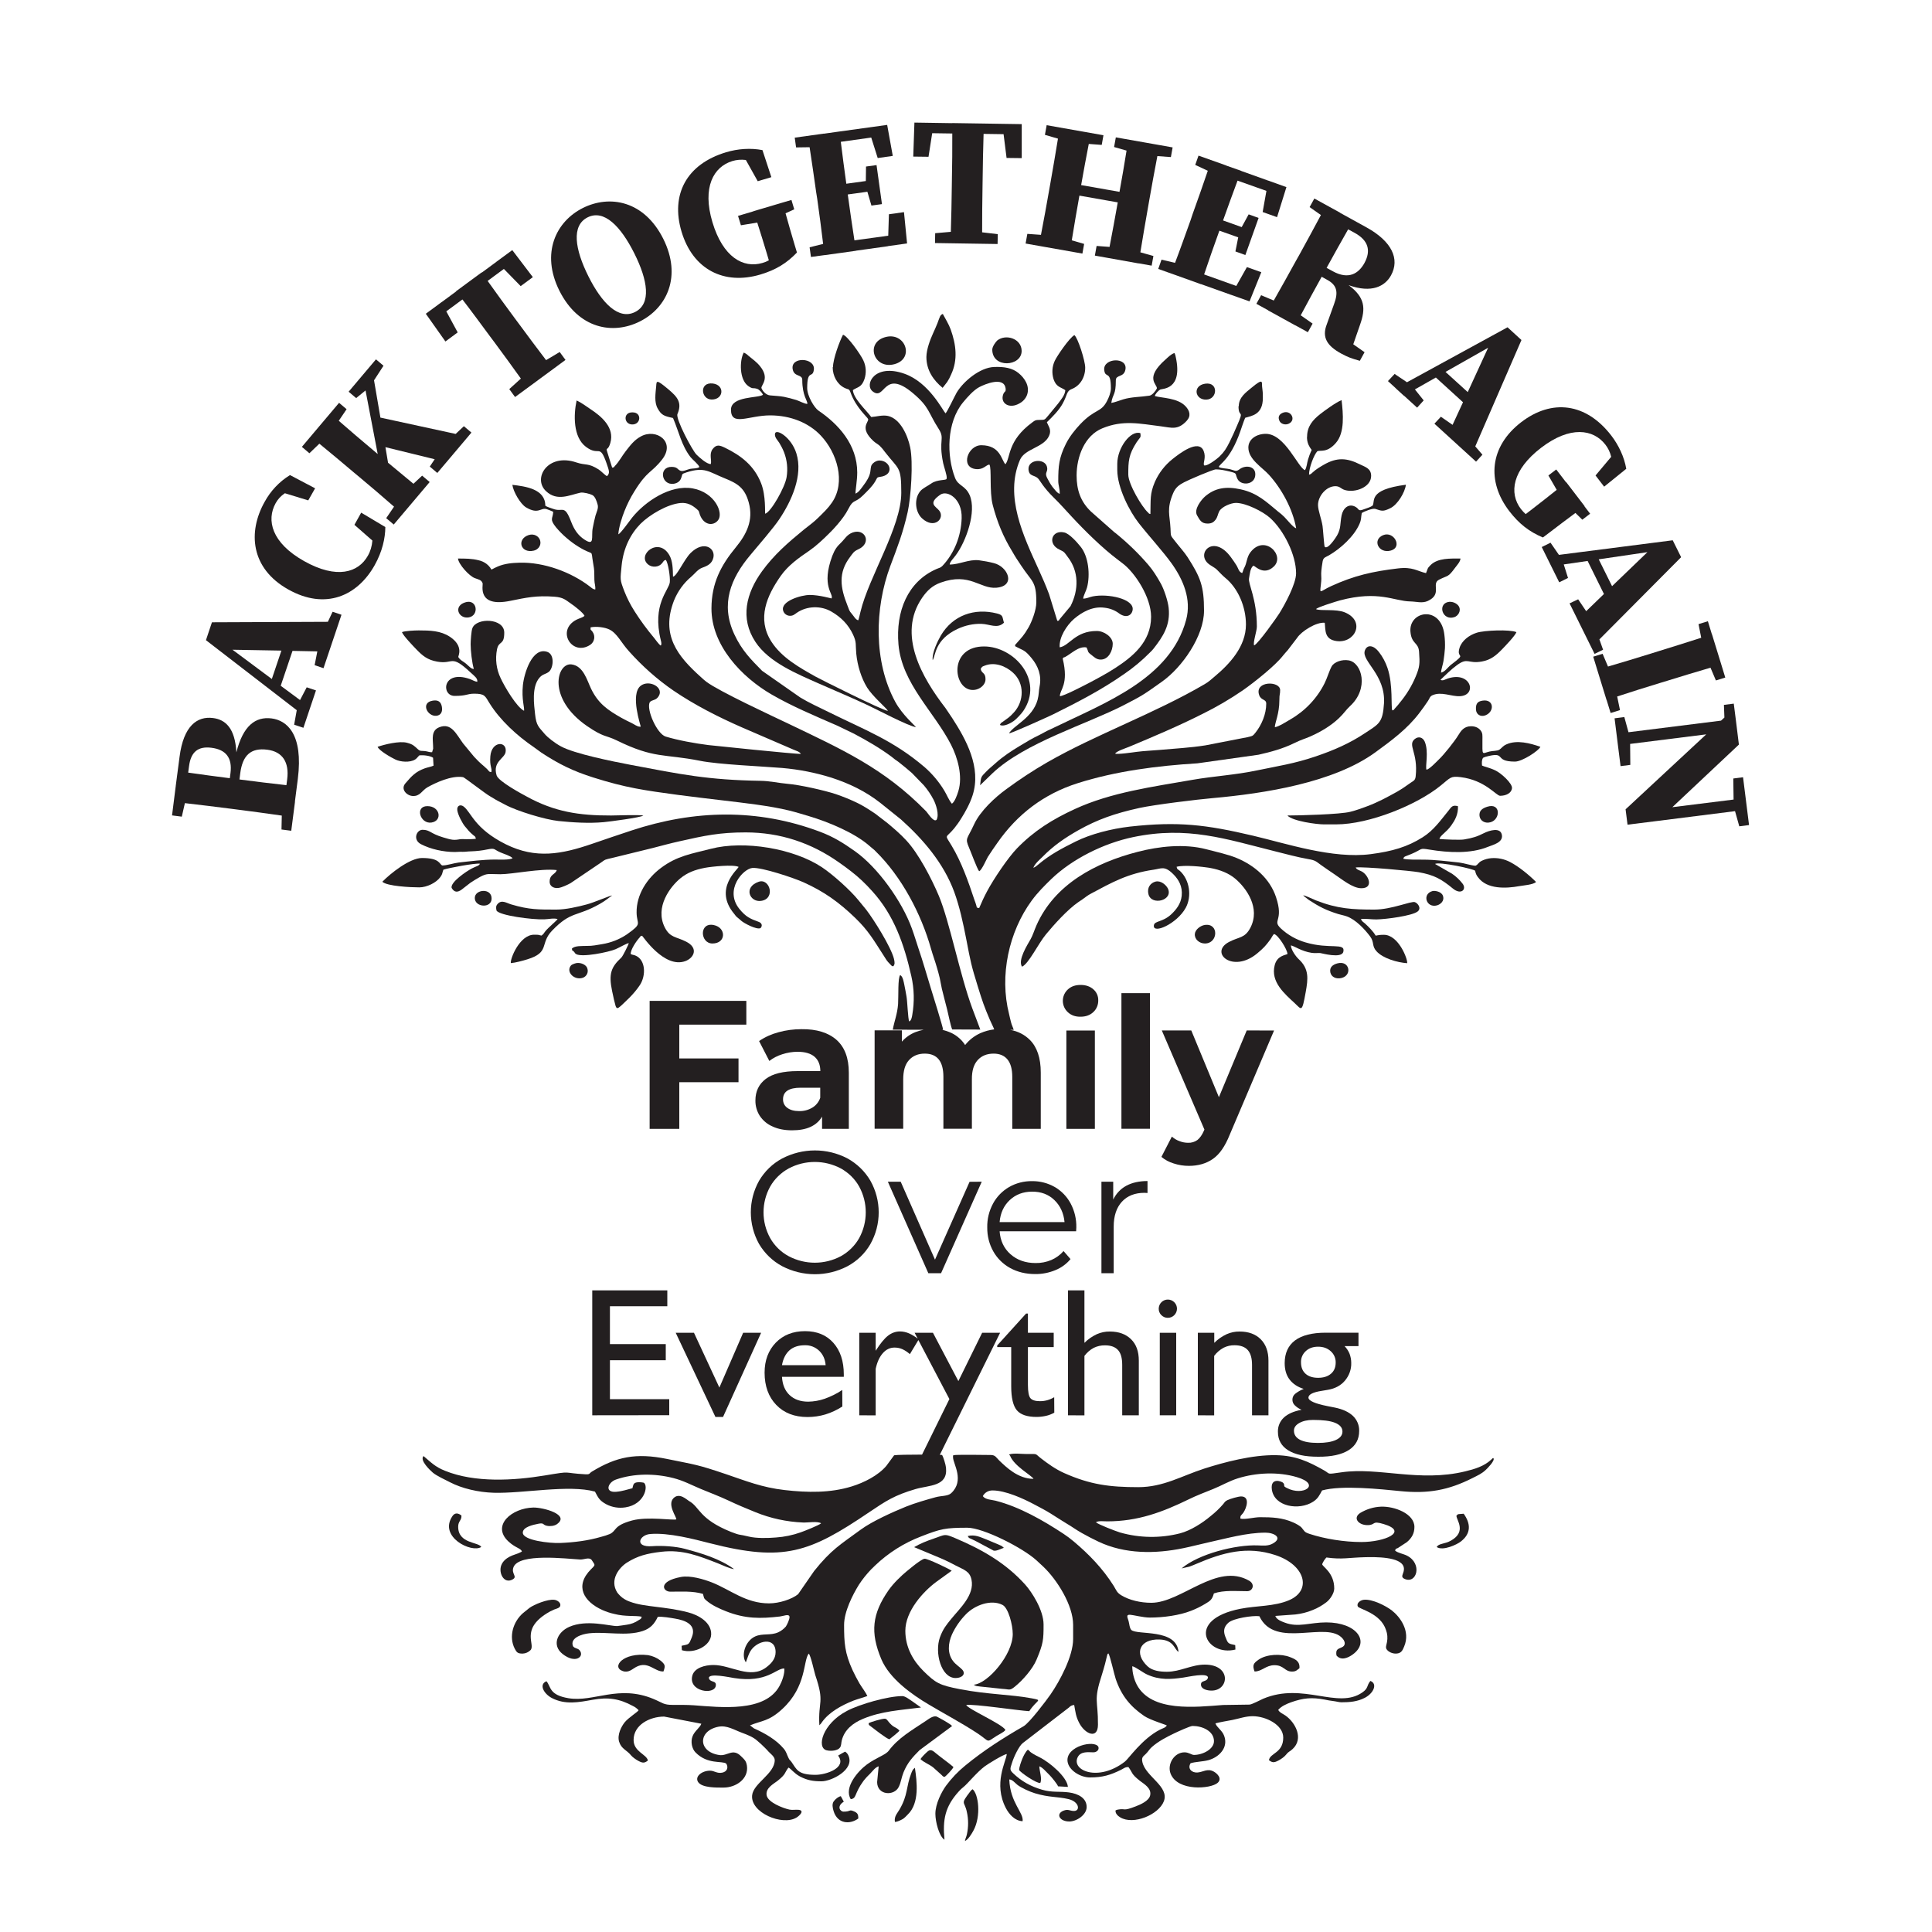 <svg xml:space="preserve" style="enable-background:new 0 0 2000 2000;" viewBox="0 0 2000 2000" y="0px" x="0px" xmlns:xlink="http://www.w3.org/1999/xlink" xmlns="http://www.w3.org/2000/svg" id="Layer_1" version="1.1">
<style type="text/css">
	.st0{fill:#231F20;}
</style>
<g>
	<path d="M1543.5,888.4c-3.3,0.3-6.5,1.2-9.4,2.6c-4,1.9-3.8,4-6.7,5.2c-4.4-0.2-11.8-2.7-16.8-3.3
		c-12.3-1.3-25.1-3-37.7-3c-4.9,0-15.9,0.2-20.2-0.9c0.4-1.8,1.2-2.2,3.1-2.9c2.1-0.8,3.1-1.2,5.1-2c12.4-5.2,7.8-6.4,18.8-4.6
		c20.1,3.3,42.8,4.4,60.5-2.8c5.5-2.2,15.6-4.5,14.6-12c-1.2-9-13.5-4.8-18.5-2.3c-7.1,3.6-11.7,5.1-20.7,6.6
		c-4.2,0.7-20.9,0-25.5-0.5c0.9-3.9,6.9-6.5,12.3-14.1c3.7-5.2,7.2-11.2,6.9-19.8c-5.9-1.7-6.9,0.9-10,4.8
		c-8.1,9.9-15.1,20.1-26.5,27.3c-16,10.1-31.6,14.6-53.8,17.5c-39.5,5.1-87.4-11-121.9-19.1c-48.5-11.4-77.2-15-127.5-9.4
		c-19.1,2.2-40.6,7.7-56,15.4c-14.1,7-26.7,13.6-38.6,23.7c-1.3,1.1-3.6,3.1-5.3,3.5c1.7-4.4,6.4-8.2,9.4-11.2
		c11.4-11.6,23-19.6,37.3-27.7c19.6-11,37.3-17.3,63.1-23c16-3.5,60.8-8.9,75.9-10.2c53.5-4.8,125.2-15.9,168.5-47.5
		c16.6-12.1,32.9-24.1,45.4-40.6c3.5-4.6,5.8-7.8,9-12.6c1.7-2.5,1.7-4.5,4.6-5.8c9.2-4.1,19.3,1.4,28.3,1
		c18.3-0.8,11.8-26.1-12.2-18.4c-3,1-5.6,2.9-7.8,1.4c5-4.7,11-10.8,17.1-15.2c11.4-8.3,11.1-1.1,25.7-3.7
		c9.4-1.7,14.8-6.4,20.6-12.3c3.5-3.6,13.8-14.3,15.2-18.1c-6.8-3-33.3-1.9-41.1,0.6c-8,2.5-15.5,8.3-17.8,15.7
		c-3.8,12,8.6,4.2-9,17.6c-3.1,2.4-6.1,7.3-10.2,8c0.2-3.3,2.1-8.8,2.6-12.1c0.7-4.2,1.2-9.1,1.5-13.1c0.2-4.7,0-9.4-0.6-14.1
		c-3.6-30.8-37.2-24.6-35.1-2.8c1.2,12.8,8.2,10.5,8.9,20.4c0.9,12.4,0.7,15.7-3.4,25.6c-4.1,9.9-9.8,19.2-16.7,27.4
		c-1.5,1.8-1.8,2.5-3.5,4.2c-0.6,0.6-1.3,1.4-1.6,1.8c-1.8,1.9,0.1,1-2.5,1.8c-1.6-3,1-26.5-5-44c-2-5.9-5-11.5-8.8-16.4
		c-5.2-6.9-12.1-8.4-14.6-1.6c-3.9,10.9,21.7,25,19.8,54.8c-1.3,20.2-5.3,21.2-19.6,30.7c-15.7,10.5-32.4,17.8-51.3,24.2
		c-21.8,7.4-38.9,9.9-61,14.5c-21.7,4.6-44.9,5.9-66.5,9.7c-41.1,7.2-84.1,12.9-121.6,30.2c-23.3,10.7-42.2,22.5-59.9,40.7
		c-9.3,9.6-24.2,31.7-31,44.5c-3,5.6-5.7,11.4-8.2,17.4c-3.3-0.8-2-0.1-3.1-3.4c-0.6-2-1-3.1-1.8-5.2c-6.3-18.9-13.3-39-23.6-56.1
		c-7.5-12.5-6.4-6.9,2.7-17.9c2.6-3.3,5.1-6.7,7.2-10.2c4.3-6.8,9.1-15.5,11.8-23.9c9.4-29.1-6.9-58.1-21.1-80.1l-7-10.4
		c-24-31.1-50.3-76-24.1-114.1c5.3-7.7,10.8-12.7,19.2-15.7c30.2-10.9,40.7,6.8,57.7,5.3c20.6-1.8,11.9-22-2.8-25.5
		c-5-1.3-10.1-2.2-15.2-2.9c-10.7-1.2-20.2,4.4-30.4,4.4c0.1-2.8,4.4-6.9,6.3-9.6c10.6-14.2,21.8-45.1,14.4-62.2
		c-4.4-10.1-11.9-9.5-15.1-17.8c-9-23.3-8.8-57.5,8.2-78.2c4.5-5.5,11-12.8,16.9-15.9c5.9-3.1,25.5-11.3,27.2,1.4
		c0.5,4-1.2,2.7-2.4,5.9c-3.6,9.3,6.1,16,17.1,9.4c3.4-1.9,6.1-4.9,7.5-8.6c3.2-9.1-2.6-17.5-8.7-22.5c-6.5-5.4-14.9-6.8-25.4-6.4
		c-14.6,0.5-31.8,14.8-38.8,26.6c-2,3.4-9.9,20.3-11.6,21.5l0.1-0.1c-2.8-2.8-17-32-42.5-41c-31.1-11-41.7,11.3-33,18.2
		c13.3,10.6,10.8-24.3,42,2.1c17,14.4,15.2,19.3,26.3,36.6c7,10.9-0.4,10.8,4.8,35.8c0.6,3.1,4.2,13,3.6,15.6c0,0.2-0.2,0.4-0.2,0.6
		c-0.5,1.6-9.6,0.4-15.6,4.6c-3.8,2.7-8.9,4.9-11.5,8c-6.8,8-5.2,21.8,1.8,28.2c12.9,11.8,24-0.2,17.8-8c-3.6-4.5-12.2-7.3,1.1-16.5
		c7.2-5,22.8,4,22.1,24.4c-0.6,18.5-7.6,36.2-19.8,49.2c-2.2,2.3-3.3,2-6.4,3.4c-29.6,13-42.2,43.7-39.2,78.1
		c3.6,40.5,36.8,69.4,54.4,103.7c6.8,13.3,12.3,32.4,7.6,48c-1.3,4.3-3.8,11.2-6.7,13.1c-3.2-3.7-5.2-9.2-7.9-13.6
		c-5.5-9.1-12.4-17.3-20.4-24.3C924.6,766.4,896,756,858,737.2c-10.1-5-20.4-9.6-29.6-15.2l-39.5-27.6c-11.5-11.7-21-21.1-28.7-37.7
		c-14.6-31.2-3.9-57.9,16.6-82.2c8-9.5,24.4-28.6,30-37.1c12.2-18.2,24.8-45.1,17.6-68.1c-5.4-17.3-22.1-26.6-22.2-19.8
		c-0.1,3.6,2.5,5.8,4.5,8.9c1.9,3.1,3.6,6.4,4.9,9.7c3.2,8.2,4.1,17.1,2.7,25.8c-1.6,10.4-16.2,36.3-22.2,37.9
		c-0.4-1,0.9-18.6-4.2-31.5c-7.1-18.2-20.7-28.7-37.4-36.8c-5.6-2.7-8.9-3.7-12.8,1.4s-0.7,11.7-1.9,15.5c-4.3,0.1-12-7.1-14.8-9.8
		c-4.2-4.1-21.8-37-19.7-42c5.1-11.9-0.2-17.8-9.3-25.5c-12.7-10.7-12.3-8.9-12.7-3.5c-0.7,7.7-2.2,16.6,1.5,23.2
		c3.9,7,6.6,7.9,15.9,9.9c5.9,13.7,8.8,28.6,18.2,40.6c1.9,2.4,8.6,7.8,9.1,10.2c-2.1,1.7-6.9,1.3-9.7,1.9c-3.2,0.7-7.3,3-9.9,1.9
		c-3.4-1.4-2.8-3.8-8.9-4c-14-0.3-11,19.3,1.9,17.5c3.9-0.6,6.3-2.6,7.4-5.1c2.2-5.1-0.1-4.8,5.9-6.7c18.7-6,22.9-0.6,39.2,6
		c13.8,5.5,21.1,10.2,25.2,25.2c5.1,18.5-2.4,33-13.4,46.4c-15.3,18.6-25.1,36.8-25.2,63.2c-0.1,38.3,31.3,71.2,62.2,89.1
		c21.6,12.5,45.2,22.3,68.3,32.4l17,8.2c13.6,7.2,26.9,14.9,39,23.9c1.5,1.1,2.3,1.9,3.5,2.8c1.2,0.9,2.5,1.6,3.7,2.6
		c4.8,3.8,8.9,7.1,13.8,11.4l12.4,12.8c3.9,4.6,7.3,9.6,10.1,15c2.2,4.3,6.1,15.2,3,20.7c-3.1,2.8-8.9-6.9-10.7-8.8
		c-43.6-44.6-86.7-63.9-143.2-91c-16.4-7.8-70.9-33.1-84.2-43c-2-1.5-3.8-3.1-5.6-4.8c-24.5-21.9-41.9-43.7-28.1-79.4
		c3.9-9.6,10-18.1,17.9-24.7c3.8-3.2,6.6-7.6,11.6-9.4c5.4-1.9,9.9-4.2,11.3-10.4c2.2-9.8-10-18.2-23.6-4.7
		c-6.6,6.5-14.2,24-18.2,24.5c-0.2-8-0.3-16.4-3.9-22.5c-11.3-19.2-33.9,0.2-21.8,9.9c4.2,3.4,11.1,2.9,14.5-1.5
		c1.5-1.9,1.5-2.8,3.8-3.3c2.4,3.4,4.6,17.5,4.1,23c-0.8,8.5-18.7,22.7-9.3,60.3c0.5,2,1,4.2-0.1,5.4c-2.4-1.6-4.9-5.6-7-8.1
		c-7.3-8.7-14-17.8-20.1-27.4c-4.2-6.6-7.8-13.6-10.6-20.8c-4.8-12.4-4.2-11.9-2.8-26.5c1.8-18.3,9.4-33,19.6-43.3
		c9.2-9.2,27.7-20.3,41.5-21.5c7.1-0.6,12.1,2.3,16.8,6.4c2.6,2.2,1.9,2.1,3,5.4c4,11.4,14,12.3,18.9,6.1c6-7.5-3.3-28.9-26.2-33
		c-23.4-4.2-49.5,13.8-62.7,30.2c-2.2,2.7-11.9,16.5-14.3,17.3c0.3-6.7,3.9-18,6.3-23.9c2.8-7.1,6.2-14,10.3-20.5
		c13.5-21.9,17.5-18.8,28.6-32.9c14.6-18.5-6-32.8-21.9-24c-7,3.8-10.9,9.2-15.6,15.2c-4,5.1-6.9,10.9-11.2,15.3
		c-2.4,2.5,0.5,0.9-2.9,1.8c-8.8-29-5.6-12.8-1.9-25.5c4.7-16-9.3-27.7-20.6-35.1c-4.5-2.9-8.7-6.4-14.3-8.9
		c-3.2,14.8-3.7,37.9,9.6,47.9c14,10.6,14-4.1,21.4,17.1c2.8,8,3.6,10.2,0.5,13.3c-2-0.8-5.8-5-8.5-6.8c-11.3-7.2-13.2-4-23.3-7.4
		c-29.5-10-45.6,16.5-31.3,29.8c11.5,10.8,24.4,3.9,35.6,1.5c2.9-0.6,9.9,1.2,12.3,2.5c2.8,1.4,4.5,6.2,5.5,10s-1.2,7.6-2.3,11.4
		c-1.2,4.5-1.9,8.3-2.8,12.7c-1.8,9,2.5,19.3-8.7,11.9c-6.5-4.3-10.5-10.1-13.7-18.5c-7.1-18.5-8.4-9.3-18.8-13.3
		c-2.8-1.1-5.7-1.7-7.9-3.2c0-17.4-20.6-20-34.1-21.6c0.9,7,8.2,19.7,14.1,23.3c12.9,7.7,15.1,0.1,21.2,1.8c2.4,0.8,4.7,1.7,7,2.8
		c-0.4,7.5-4.2,7.2,2.9,16.1c3.3,3.9,6.9,7.6,10.8,10.9c3.9,3.4,8.1,6.5,12.5,9.2c16.9,10.4,12.4,1.4,15,16.3
		c1.8,10.2,1.1,8.4,1.4,18.2c0.1,3.9,1.3,6.1,0.9,9.8c-2.6-0.5-3.5-1.5-5.4-3c-19.5-15.1-47.8-25.5-72.9-24.8
		c-7.8,0.2-15.5,0.9-22.5,3.9c-11,4.7-3.2,4.3-11.8-2.7c-2.4-1.8-5.2-3.1-8.1-3.7c-7-1.8-13.8-1.8-21.4-1.8
		c0.5,5.8,11.6,18.2,17.5,20.3c4,1.5,6.7,1.7,8,5.3c0.7,1.9-6.2,25.3,28.6,18.2c16.7-3.4,27.1-5.7,45.7-4.3
		c9.5,0.7,11.6,3.4,17.6,7.5c3.3,2.2,12.3,9.2,13.6,12.3c-2.1,2-5.5,2.5-8.5,4.1c-21.3,11.2-4.2,38.4,14.6,25.8
		c4.2-3,5.3-8.9,2.3-13.2c-1.9-2.9-2.4-1.2-2.1-4.8c6.2-1.2,14.8,0,19.3,2.2c8.2,3.9,12.1,13.5,20.6,22.8c13.7,15.3,29.1,29,46,40.6
		c21.8,14.8,46.1,27.2,71,38.1l53.3,23c2.7,1.2,5.8,1.8,7.5,4.3c-4.1,0.5-95-9-95.7-9.1c-14.3-1.8-31.3-4.9-44.3-8.8
		c-9-2.8-20.2-28.1-16.5-35.5c2-2.6,5.5-1.8,8.1-4.8c8.8-10-8.8-19.5-17.7-12.1c-10.8,9,0.4,41.5,0.3,42.1l-0.9,0.1
		c-3.2-0.2-6-2.7-8.9-4c-2.9-1.3-7.3-3.6-10.2-5.2c-14.2-8-24.1-14.9-31.4-30.1c-4.3-8.9-7.9-23.6-20.2-25.2
		c-15.3-2-25.9,34.9,16,63.8c17.5,12,19.3,9.3,30.6,14.8c39.3,19.3,48.9,13.7,86.5,21.2c18.9,3.8,64.2,5.7,84.9,7.4
		c17.3,1.5,34.3,4.8,50.9,10c18.5,6,35.6,14.2,50.8,26.2l21.3,17.1c23.2,20.8,44.2,45.4,55.1,75c5.6,15.4,9.2,32.1,12.5,49.1
		c4.6,23.9,4.9,26.1,12.1,49.4c4.6,14.8,6.3,19.9,12.3,33.9c1.3,3.1,3.3,6.8,4.5,9.9c-4.9,0.6-9.7,1.9-14.3,3.9
		c-6.2,2.8-11.6,7-15.8,12.3c-3.4-5.3-8.3-9.6-14-12.4c-3.3-1.5-6.7-2.7-10.2-3.4l1.4,0c-0.1-2.6-10.9-37.1-12.5-42.3
		c-4.3-13.9-8.4-28.5-13.1-42.2c-2.3-6.9-4.3-13.7-6.8-20.5c-10.1-27.9-35.2-63.2-59.1-80c-11.9-8.4-21.9-14.7-36-20
		c-64.7-24.3-130.3-22.7-195.3-1.2c-14,4.6-27.4,9.2-40.8,13.8c-31.3,10.7-57.9,15.8-88.9,0.5c-33-16.4-36-33.5-44-39.3
		c-3.3-2.4-7-0.8-6.4,4c0.6,4.8,5.4,13.6,7.7,16.4c3.7,4.4,4.5,5.7,8.8,9.3c1.9,1.5,2.2,1.3,2.7,3.8c0.1,0,0.2,0,0.3,0l-0.3,0.1
		c0,0,0,0,0-0.1c-7.4,0.9-14.1,0.1-16.1,0.4c-6.8,1.3-9,0.8-17.6-1.8c-13.6-4-13.6-7.9-21.5-7.9c-6.2,0-10.4,10.3-1.6,14.9
		c10.1,5.2,23.2,8.1,35.2,8.1c2.8,0,4.2-0.4,7.8-0.2c2.5,0.1,6-0.5,9-0.5c5.6-0.2,11.2-0.8,16.8-2c8.1-1.6,6.2-0.1,13.2,3
		c4.3,1.9,10.2,3.4,12.9,6.1c-3.2,2-13.8,1.4-18.3,1.4c-12.1,0-26.1,1.8-37.7,3.1c-4.5,0.5-12.7,3.2-16.9,3c-3.2-1.3-2.2-7.7-21-7.7
		c-12.6,0-32.8,16.1-41,24.6c4.8,4.6,29.5,5.8,38.2,5.8c7.9,0,17.6-4.8,21.8-10.6c2.6-3.6,1.8-4.2,3.2-7.7c4.6-1.7,33-7,37.8-6.2
		c-0.8,2.3-3.7,2.5-8.1,4.8c-5.9,3-22.5,14.3-21.2,20.2c2.6,4.6,5.9,5.1,10.4,1.8l9-7c3.2-2.2,6.6-4.2,10-6.1
		c7.7-4.2,9-2.8,21.1-2.8c12.5,0,41.6-6.2,58.4-4.3c-1.5,4.4-6.4,4.3-7.3,10.1c-1,6.2,3.5,9.1,9,8.4c3.7-0.5,9.5-3.3,12.6-5
		l30.9-20.9c5.7-4.1,4.4-3.3,12.3-5.2l41.6-10.2c9.3-2.4,18.4-4.9,27.9-7c26.2-5.9,41.4-9.2,68.5-9.2c35.7,0,68,10.8,96.8,31.2
		c4.3,3,8.1,5.8,12.1,8.9c8,6.1,15.3,13.1,22,20.6c22.7,24.9,33.2,55.2,40.6,88.1c3,13.1,3.3,26.7,1,40c-0.4,2.5-1,6-3.2,6.9
		c-1.3-2.4-1.9-21.4-2.8-25.9c-0.8-4-1.3-7.9-2.2-11.8c-0.7-3.2-1.5-8.9-4.3-10.3c-2.6,2.3-1.7,22.3-2.2,29.9
		c-0.8,10.7-3.9,17.6-5.5,26.6l31.9,0.1c-2.9,0.6-5.8,1.4-8.6,2.5c-5.3,2.1-10.1,5.5-13.9,9.8v-11.7h-28.2v101.9H935v-51.1
		c0-8.9,1.9-15.5,6-20s9.5-6.7,16.3-6.7c12.9,0,19.3,8,19.3,24v53.8h29.5v-51.1c-0.1-8.9,1.9-15.5,6-20s9.6-6.7,16.5-6.7
		c6.2,0,11,2,14.3,6s5,10,5,18.1v53.8h29.5v-58.3c0-15-3.8-26.3-11.3-33.8c-5.4-5.4-12.2-8.9-20.3-10.4h3.6
		c-0.8-2.8-1.9-4.4-2.8-7.9c-0.8-3-1.3-5.4-2-8.4c-10.2-40-0.2-85.3,23.4-117.5c6.2-8.5,13.6-15.8,20.3-22.3
		c21.5-20.7,54-37,84.6-43.4c56.4-11.8,96.3,2,146.7,14.6c11.3,2.8,23.2,6.1,34.6,8.1c8.4,1.4,8.2,2.7,14.2,6.8
		c4.1,2.8,8.5,6,12.8,8.8c7.4,4.9,19,14.7,28.2,14.6c12.9-0.1,7.4-13.4,0.4-17.3c-2.1-1.2-5.4-1.8-6.4-4.2c8.7-1,57.4,3.5,65.2,4.9
		c16.2,2.9,23.6,7.2,35.4,16.9c8.6,7.1,14.6,0.7,10-5.1c-3-3.9-6.7-7.4-10.8-10.2l-17.6-10.1c3.3-2.8,41.3,5.3,41.5,7.1
		c0.4,2.5,1.4,4.8,3,6.7c9.2,12.6,29.1,11.6,42.8,9.1c3.6-0.7,14.4-1.4,17.2-4.3c-6.8-6.9-17.9-16-26.8-20.6
		C1557.2,889.2,1550.3,887.8,1543.5,888.4z" class="st0"></path>
	<path d="M1480.9,585c-3.7,3.7-2.6,3.4-4.7,8.3c-9.2-2.1-13.8-6.7-28.9-4.9c-26.4,3.1-45.6,7.5-69.2,18.3
		c-11.8,5.4-12,9-10.8-0.9c1.6-12.8-1.1-6.7,1.9-24.7c0.7-4.2,3.4-4.4,6.5-6.2c11.8-6.8,26.1-19.6,31.7-32.7
		c2.1-4.9,1.3-6.2,2.3-11.1c2.3-1.6,11.3-5.2,14-4.3c6.8,2.2,8,3,15.7-0.8c7.3-3.6,14.9-16,16-24.2c-40.2,5.2-31.2,17.4-34.6,21.7
		c-2.5,1.7-6,2.6-8.9,3.7c-6.4,2.5-4.6-0.2-8.5-2.4c-7.2-4.2-13.1,1.3-14.6,8.8c-1.7,8.5-0.4,13.3-4.8,20.9
		c-1.2,2-9.5,14.9-12.7,11.5c-0.6-0.9-1.7-18.4-2.2-21.5c-1-6.9-4.7-16.1-4.7-21.7c0-9.3,8.6-19.5,18-19.5c4.7,0,5.7,2.8,9.9,4
		c10.6,3.1,27.1-3,27.1-14.6c0-7.7-5.9-9.2-11.2-11.8c-13.7-6.9-24-7.8-38,0.3c-3.6,2.1-8,4.7-11.2,7.7c-1.6,1.5-1.8,1.9-3.9,2.5
		c-0.1-7.1,5.1-20.6,8.6-24.3c3.1-1.4,10,2.1,19.3-8.7s7.4-30.2,5.8-44.2c-5.7,2.2-17.9,11.1-22.2,14.5c-7.6,6-13.5,12.7-13.5,23.4
		l-0.1,0c-0.1,2.8,0.4,5.6,1.5,8.2c4.6,9.8,4.3,0-0.4,15.3c-1.2,3.8-1.3,8.2-3.2,11.1c-7.2-2.5-20.7-37.6-40.6-37.6
		c-9.2,0-18,5.2-18,14.2c0,12.3,14.5,20.6,21.3,28.2c13.1,14.4,24.6,35.3,28.2,55.4c-3.3-1-9.3-8.8-12.3-11.8c-2-2-4.1-3.8-6.4-5.5
		c-11.9-9.8-21.3-19.2-38.6-23c-15.7-3.5-27-1.3-37,7.3c-3.6,3.1-12.1,13.4-8.2,19.8c2.6,4.3,4.1,8.3,10.8,8.3
		c4.3,0,6.4-1.6,8.2-3.9c2.2-2.9,2.2-5.4,3.8-8.7c2.5-4.8,12.2-8.8,17.3-8.8c10.3,0,27.8,8.8,35.2,15.4c14.5,13,27.1,38.5,27.1,57.5
		c0,11-11.8,32.6-17.3,41.4c-1.8,3-22,31.7-26.1,33.2c-1.5-2.5,2.8-14.8,2.8-19.4c0-29-9.2-44.2-8.1-50c0.7-3.8,1.2-11.1,4.6-13.1
		c2,0.5,10.7,10.6,21,0.9c12.2-11.5-9.7-34-24.3-14.6c-3.8,5-3.4,10.8-6.3,16c-1.2,2.2-1.2,3.6-2.1,5.3c-3.5-0.9-4-5-6-8.1
		s-3.6-5.5-5.7-8.3c-17.5-24-35.9-4.8-23.8,6.3c2.7,2.5,6.8,4.1,9.4,6.7c2.6,2.6,5.8,6.1,8.5,8.3c13.5,10.9,21.5,30.3,21.5,48.4
		c0,22.8-16.9,40.9-32.6,54c-3.5,2.9-5.8,5.2-9.9,7.6c-52,30.5-112.7,52.1-163.1,81c-14.6,8.4-28.7,17.7-42.3,27.7
		c-11.9,8.6-27.2,22.8-33.5,36.5c-7.3,15.9-9.6,14-5.3,24.1c2,4.5,8.3,21.9,10.5,24.5c2.7-1,7.5-12.3,9-14.8
		c3.5-5.5,6.5-9.8,9.9-14.6c20.5-29.5,48-50.6,83-61.7c39.2-12.5,82.6-18.1,124-20.6l63.3-8.9c12.8-2.9,25-6.2,36.5-11.8
		c9.3-4.5,9.9-4,17.3-7.2c10.8-4.8,21.2-11,29.4-18.8c5.1-4.8,7.3-8.6,11.4-12.4c20-18.2,12.6-45.1-1.3-47.5
		c-7-1.2-15.1,1.7-17.6,6.3c-2.5,4.6-4.7,12.2-7.2,17.2c-7.8,15.7-20.1,28.7-35.3,37.5c-4,2.3-12.3,7.7-16.3,8.2
		c0-4.5,4.7-13.9,4.7-27.9c0-7.1,0.8-5.6,0.8-10.5c0-9.8-26.9-9.7-21.7,5.2c2,5.7,7.3,3.9,7.3,8.8c0,10.9-4.8,22.1-11.2,30.1
		c-2.9,3.7-3,3.3-8.6,4.7l-43.2,8.4c-15.8,2.5-30.8,3.2-47.2,4.7c-7.8,0.7-16,1-23.8,2c-4.6,0.6-19.9,2.9-22.5,1.8
		c2.4-2.9,10.4-5.3,14.5-7c25.4-10.6,51.8-21.8,76.3-34.2c14.4-7.1,28.2-15.2,41.5-24.3c12.4-8.7,33.4-25.5,41.3-35.6
		c1.9-2.5,3-3.4,5.2-6l9.7-12.7c4.3-6.7,19.8-16.6,28.6-15.6c0.8,7.9-0.4,17.1,12,18.9c19.3,2.8,30.7-20.6,8.7-29.7
		c-9.2-3.8-25-1.2-29.7-3.3c0.2-1.7,21.8-8.3,24.8-9.1c40.2-10.6,55.8,0.8,72.7,1.1c6.5,0.1,12.3,2.2,18.2-0.5
		c15.4-7.2,3.1-17.7,11.6-22c9.8-5,9-2,16.8-12.6c2-2.7,5.1-5.9,5.4-9.3C1501.5,578.2,1488.4,577.5,1480.9,585z" class="st0"></path>
	<path d="M1085.3,430c-4,4.5-3,4.7-9.3,4.7c-4,0-4.5,0.4-7.3,2.5c-26.1,19.1-22.4,36.5-27.9,43.4
		c-4.2-4.1-5-19.7-25-19.7c-14,0-22,23-5.5,24.7c7.9,0.8,10.2-4.3,13.9-4.7c2.6,3.4-0.2,27.9,3.5,42c4.7,17.9,11,33.1,20.3,48.2
		c1.6,2.6,2.5,4.5,4.2,7l4.7,7.1c11.5,17.6,15.9,15.9,15.9,38.3c0,8.2-4.9,20.5-8,25.9c-5.1,8.8-6.9,10.1-12.6,16.7
		c-1.8,2.1-1,0.3-1.4,2.8c8.7,4.9,9.5,3.2,17,12.3c7,8.4,10.6,18.2,8.4,29.3c-1,4.9-0.6,8.4-2.1,14c-5.3,18.9-24.9,26.4-29.6,34.7
		c3.3-0.3,40.7-17.3,45.9-19.8c25.7-12.8,49.8-25.2,73.1-41.5c9.7-6.6,18.8-14.2,27.1-22.6c1.3-1.2,2.6-2.6,3.7-4
		c9.7-12.5,17.4-24.1,15.5-42c-0.8-7.4-4.8-19.1-7.9-24.8c-4.1-7.4-8.2-14-13.1-19.7c-10.1-11.8-21.3-22.6-33.3-32.4
		c-0.9-0.8-1-0.7-2-1.5l-24.1-21.3c-10.7-10.2-14.9-22.2-14.9-37.4c0-19.2,8.1-41.2,26.6-48.8c21.4-8.9,38.8-4.8,60.6-2.1
		c11,1.4,17.5,4.3,26.7-5.6c4.8-5.2,3.2-10.5-1.1-15.1c-8.2-8.9-24.9-8.5-31.8-10.6c0.4-2.5,4-5.9,5.5-6.7
		c2.2-1.2,23.5,0.4,16.2-33.4c-0.1-0.6-0.4-1.9-0.5-2.3l-0.9-2.2c-3.8,1.4-6.3,4.1-9.1,6.6c-22.3,19.6-8.7,25.6-9.1,30.1
		c-1.2,2.6-4.9,7.1-7.7,7.5c-9.2,1.4-18.5,1.2-27.1,3.8c-3.7,1.1-8.9,3.2-12.4,3.7c1.6-10.1,4.7-7.5,4.7-23.4c0-6.1,8.3-2.7,9.9-11
		c2.7-13.6-23.4-12.3-21.9,0.4c1.1,9.3,6.9-0.5,6.9,19c0,4.2-2.2,9.5-3.9,12.8c-6.5,12.7-12.2,7.7-28,24.4
		c-4.9,5.2-10.9,12.5-14.7,20.2c-7.1,14.2-7.9,23-7.9,38.4c0,4.9,1.7,7.5,1.5,13.3c-2.6-0.6-5.5-4.9-7.5-7.2c-2.1-2.9-3.9-6-5.5-9.2
		c-3.1-6,1.3-6-0.2-11.7c-2.4-9-19.9-7.6-19.1,2.9c0.6,7.4,6,5.5,9.8,9.2c2.2,2.2,5.3,9.2,16.7,20.3c6,5.8,12.3,13,18,19.1
		c13.9,15,31.9,32.7,47.7,44.6c1.5,1.2,3.3,2.5,5.1,3.9c12.9,9.6,29.6,35.1,29.6,55.4c0,26.5-20,41.8-36.9,52.9
		c-8.8,5.7-18.1,10.7-27.6,15.7c-4.8,2.5-25.9,13.5-29.9,13.6c-0.3-6.7,9.5-11.8,2.9-38.9c1.8-2.5-0.2-0.2,2.7-1.8
		c6.5-3.5,13.7-11.2,21.9-9.8c2.5,4.5,0.3,4.2,5.3,7.9c2.4,1.8,5,4.8,9.6,4.7c8-0.1,12.3-9.2,12.3-16.4c0-6.9-8.8-13.2-16.5-13.2
		c-22.5,0-28.2,15.3-38.4,16.9c-0.9-10.2,7.2-22.8,14.8-29.4c8.3-7.1,19.4-13.3,31.5-11.6c5.7,0.6,11.1,2.7,15.6,6.2
		c7,4.8,12.7,1.9,13.6-3.9c1.8-11.5-25.7-17.2-41.4-14c-3.4,0.7-5.9,2.2-9.8,2.3c0.2-3.1,3-7.8,4-11.6c3.4-12.9,1.6-32.1-6.7-42.2
		c-3.6-4.5-11.5-13.5-16.9-14.7c-13.1-3-17.6,11.9-5,17.7c5.7,2.6,5.3,3.3,8.5,7.5c11.8,15.1,11.6,34.2,3,51.1l-11.1,13.3
		c-2.2,2.8,0.4,1.2-2.6,1.9l-8.5-27.6c-3.2-8.5-7-17.4-10.8-25.6c-15.7-34.5-35.6-75.7-19.3-113.5c5-11.6,24.3-12.5,30-24.6
		c3-6.4-0.6-10.1-2.2-14.3c5.9-5.7,12.5-12.3,16.3-19.2c5-8.9,3.9-13.1,9.3-15.1c8.6-3.3,14.1-11.9,14.1-22.2
		c0-7.1-7.5-30.7-11.2-33.7c-5.3,2.9-18.1,21.8-20.3,26.6c-2.8,5.9-3.2,12.6-1.3,18.9c2.8,8.4,7.3,8.1,12.2,11.5
		c-0.3,5.2-4.6,9.9-7.4,13.8L1085.3,430z" class="st0"></path>
	<path d="M465.6,659.1c-9.5-6.2-20.3-6.5-32.2-6.5c-4.3,0-14.5,0.5-17.3,1.8c1.4,3.8,11.7,14.5,15.2,18.1
		c6.2,6.4,11.2,10.6,21.2,12.4c17.5,3.2,13.6-8.4,34.8,11.4c4.2,3.9,7.2,5.8,6.8,9.5c-2.4-0.2-5.3-2-7.8-2.9
		c-28.5-9.9-29.8,17.5-15.7,17.5c12.9,0,12.6-2.3,20.3-2.3c11.1,0,11.2,2.4,15.8,9.8c11,17.7,28.5,33.7,46,45.6l7.7,5.6
		c17.9,11.8,32.9,19.2,53.9,25.8c33.4,10.6,53,13.3,87.7,18c15.1,2,31.4,3.9,46.5,5.7c20.8,2.5,48.4,5.5,68.6,10.5
		c7.3,1.8,13.9,3.9,20.7,5.9c19.1,5.7,46,16.7,61.5,30c1.6,1.3,2.1,1.9,3.4,2.9l2.3,1.9l0.3,0.3l1,1c27.1,26.5,47.3,64.9,57.5,101.1
		c1.9,6.8,4.3,13,6.2,19.8c1,3.4,1.9,6.6,2.8,10.4s1.3,7.4,2.2,11.1c1.7,7.2,3.6,14,5.4,21.2c1.3,5.3,3.7,17.3,5.3,21l29.1,0.1
		l-8.3-22c-13-35.2-23.5-89.9-34.6-116.4c-7.5-17.8-20.9-43.6-33.6-57.3c-6.7-7.2-12-11.6-19.3-17.8l-13-10
		c-6.6-4.4-12.3-8.2-19.3-11.5c-6.9-3.3-14.1-6.2-21.4-8.7c-11.7-3.9-37.6-9.7-50.1-10.7c-9.1-0.8-18.5-3-28-3.1
		c-54.7-0.9-82.4-6.7-134.2-16.5c-18.9-3.6-58.4-11.5-72.4-19.2c-6.1-3.3-13.6-9-17-13.1c-5.9-7-8.4-8.2-9.7-20.2
		c-1-9.5-3.8-28.2,4.6-37.8c3.5-3.9,5.9-3.3,9.5-5.9c4.9-3.7,6.5-18.1-1.5-20.8c-15.7-5.3-24,22.5-25.2,34.5
		c-1.5,14.5,1.8,23.3,1.2,26.5c-7.6-3.6-20.2-25-24.2-33.7c-4.5-9.3-5.8-19.8-3.8-29.9c1.9-9.3,7.5-3.8,7.5-17.3
		c0-15.2-28.9-15.7-33-4.6c-1.1,2.5-1.8,13.3-1.8,16.5c0,7,1.4,19.2,3.3,25.7c-2.6,0.1-4.9-2.7-8.1-5.5c-2.6-2.2-6.1-3.5-8-6.9
		C474.2,679.3,480.4,668.8,465.6,659.1z" class="st0"></path>
	<path d="M894.9,392.4c2.1-6.4,1.7-13.3-1.2-19.4c-2.8-6.1-16.3-25.2-21-26.5c-3.4,6.3-10.4,25-10.4,33.6l-0.3,0
		c0,9,4.6,17.7,12.2,21.4c4.2,2.1,4.7,0.4,6.3,4.9c5.5,15.6,17.8,25.7,18.2,27.5c0.7,3.4-9.3,9,5.6,22.8c2.2,2,3.9,2.6,6.4,4.8
		c2,2,3.8,4.1,5.4,6.4c14.3,18.5,16.9,14.4,16.9,42.2c0,35.5-33.6,87-42.2,123.1c-0.6,2.4-1.6,7-2.3,8.9c-2.7-0.4-4.7-4.4-6.5-6.4
		c-3.3-3.8-2.7-3.9-4.8-9.1c-7.2-18.1-9.8-33.6,2.9-50.2c2.9-3.8,3.5-5.5,8.3-7.7c14.5-6.5,7.2-22-5.6-17.5
		c-6.2,2.2-8.3,6.9-12.3,10.7c-4,3.8-6.3,6.8-8.9,13.5c-11.9,31.8,1.8,39.4-0.8,44.1c-0.4,0-12.6-3.6-22.5-3.6
		c-9,0-30.4,6.4-27.6,16.2c0.8,2.8,3.1,4.8,6,5.3c4.1,0.5,5.9-1.5,8.1-3c10.4-7.2,25-7.7,36-1.2c10,5.8,17.5,13.5,22.3,23.8
		c3.8,8.2,2.4,10,3.3,19.6c1.2,12.6,5.3,25.5,11.2,35.1c5.7,9.2,20.1,21.3,21.6,24.2c-5.4-0.3-69.8-32.6-74.8-35.4
		c-16.8-9.4-35.4-19.8-46-36.5c-15-23.7-4.6-47.3,9.8-67.8c7.7-11,18.8-18.8,29.7-26.2c6.8-4.7,14-11.4,20.2-17.6
		c3.1-3.1,5.8-5.8,8.8-9.4c4.3-5.1,8.5-10.5,11.5-16.5c5.1-10.1,6.6-5.4,15-13.7c4.8-4.8,9.4-9,12.7-14.6c1.9-3.1,1.3-4.1,4.7-4.5
		c15.8-1.9,11-17-0.5-17c-3.5,0-7.8,3.1-8.5,5.9c-1.4,5.6,0.8,8.5-8.6,20.8c-2.2,2.8-4.1,6.1-7.6,7.6c-0.1-3.7,1.8-13.5,1.8-21.9
		c0-29-19.7-50.2-40.2-64.1c-4.2-2.9-11.6-15-11.6-23.3c0-19.9,5.7-9.5,6.9-19c1.6-12.7-24.5-13.9-21.9-0.4c1.6,8.3,9.9,4.8,9.9,11
		c0,16.4,5.5,21.3,5.3,24.8c-2.8,0.1-8-2.9-11.4-4c-4.2-1.3-8.5-2.4-12.8-3.3c-4.4-0.9-10.1-1-14.5-1.5c-4.2-0.4-7.8-4.6-8.9-7.7
		c-0.2-3.2,8.9-9.8-1.4-22.5c-3.5-4.4-7.9-7.4-12.1-10.9c-1.4-1.4-3-2.5-4.8-3.2c-4.4,8.2-4.7,28.1,4.8,34.7c5.1,3.5,4.3,1.3,9,2.8
		c2.3,0.7,5.3,4,6.1,6.2c-4.5,3.6-33.1,1.1-33.1,15.4c0,17.7,18.4,5.9,40.5,5.9c21.4,0,40.1,7.8,52.4,20.8
		c16.8,17.7,26.3,48.2,11.6,69.5c-4.1,6-8.2,9.7-13.6,15.1s-9.8,8.3-15.6,13c-16,13.1-30.9,26-43.1,42.9
		c-16.4,22.6-23.1,48.6-6.9,73.2c14,21.2,42.7,32.9,65.9,43.2c17,7.5,33.8,14.5,50.4,22.3c8.8,4.1,42.6,22,49.9,22.7
		c-0.6-1.1-14.2-12.8-21.4-26.1c-22.6-41.6-21.5-97-5.1-140.8c7.5-19.9,13-34,17.9-55.6c3.4-15.2,5.9-51.6,2.6-67.2
		c-2.6-12.4-10.2-29.5-22.9-32.4c-5.8-1.3-12.2,0.8-17.4,1.1c-5-7-18.4-18.9-19-27.9C888,400.4,891.9,401.1,894.9,392.4z" class="st0"></path>
	<path d="M1320.9,928.6c-6.4-19.1-22.3-32.8-40.7-40.4c-9.8-4-20.4-6.1-31.6-9.1c-22.6-5.9-48.9-3-70.8,2.7
		c-43.6,11.2-86.1,33.5-104.9,76.2c-1.8,4-4,10.8-6,14.2c-3.2,5.7-13.6,21.8-8.9,28.5c7-3.1,16.6-23.6,24.8-33.5
		c8.6-10.4,22.2-25.5,33.3-33.2c1.5-1.1,3-2,4.6-3.1c3.6-2.6,5.2-4,8.8-5.9c21.5-11.5,37.9-20.8,64.8-24.7c8.2-1.2,11.5-4.5,21,5.4
		c4.7,4.9,9,11.8,8,21.6c-0.9,8.5-5.8,14.3-10.4,18.8c-9.2,8.8-17.6,6.9-18.4,11.7c-1.6,9.7,23.8-1.3,33-18.1
		c6.4-11.8,4.1-28.7-6-38.1c-2-1.8-2.9-1.2-3.5-4.3c7.9-2.1,26.6-0.2,34.7,1.2c10.7,1.9,19.6,5.7,26,11.1
		c11.6,9.8,26.3,30.3,15.7,50.8c-5.8,11.1-11.8,9.2-22.3,14.8c-20.7,11.1,4.2,32.7,29.3,11.8c6.6-5.5,8.9-8,13.6-14.4
		c1.5-2.1,2.4-4.4,3.8-5.7c4.2,0.6,13.8,15.9,14,20.7c-2.2,1.2-10.7,1.7-13.2,11.4c-4.6,17.5,10.3,29.8,20.8,39.6
		c7.1,6.6,7.4,10,11.3-11.8c2.4-13.5,3.7-23.8-7.4-34c-2.8-2.6-7.8-9.5-8-14.1c3.4,0.4,10.8,6.1,21.6,7.7c3.4,0.5,6.2,0,8.9,0.2
		c1.1,0.1,22.1,6,23.8-1.3c2.4-9.9-14-2.3-39-9.7c-9.7-2.8-18.6-7.8-25.9-14.7C1316.7,952.2,1329.3,953.7,1320.9,928.6z" class="st0"></path>
	<path d="M648.9,967.3c-7.7,5.2-16.5,8.6-25.7,10.1c-5.3,0.8-9.5,1.9-15.7,1.8c-4.8,0.2-12.7-0.4-15.5,2.9
		c0.7,3.5,0.4,1.1,2,2.9s0.9,1.7,2.3,2.6c5.8,3.8,33.8-1.9,41-5c4.4-1.9,10.8-5.8,13.6-6.3c-0.2,1.5-6.1,13.5-7.7,15
		c-10.7,9.9-13.2,16.9-9.6,34.4c0.8,3.6,1.3,5.8,2,9.2l1.7,6.6c1.7,4,2.4,2.8,14.1-8.5c4.1-4.1,7.9-8.6,11.1-13.4
		c6.4-10,5.9-26.2-4.9-30.5c-2.1-0.8-2.8-0.5-4.7-1.5c-0.2-4.6,6-13.7,9.3-17.2c1.8-1.9-0.2-1.1,2.5-1.7c0.8,0.5,22.9,34,44.6,26.3
		c9-3.2,14.2-13.5,1-20.2c-10.4-5.3-16.7-3.9-22.2-14.9c-10.4-20.9,5.7-42.1,16.4-50.8c6.9-5.6,14.7-8.8,25.6-10.8
		c6.4-1.2,29.2-3.6,34.5-0.9c-0.5,2.4-26.4,22.7-4.5,48.7c1.4,1.7,1.6,2.4,3.3,3.7s2.3,2,4.1,3.5c2.6,2.3,15.6,9.4,19.8,7.5
		c2.5-2.8,1-5.5-1.9-6.5c-8.8-3.2-13.3-5.1-20.1-13.5c-15.7-19.7,4-41.5,13.6-42.3c9.7-0.8,43.1,10.4,53,14.9
		c21.1,9.5,36.5,20.5,53.4,36.8c13.8,13.3,19.3,23.3,29.2,38.6c3.2,4.9,3,5.4,7.2,9.6c1.4,1.4,1.7,2.1,3.2,1.8
		c1.5-2.2,1.4-3.8,0.5-7.7c-3.1-12.3-20.9-40.7-28.8-50.9l-8.2-10c-8.2-10.1-26.2-26.3-37.5-33.8c-29.3-19.5-80.6-28.1-115.1-19.1
		c-19.7,5.1-34.9,7.2-51.6,19.8c-14.1,10.5-25.5,27.4-25.2,46.3C659.2,957.5,665.6,955.5,648.9,967.3z" class="st0"></path>
	<path d="M1162.9,730.2c20.9-10.7,21.6-11.6,39.9-24.5c21.1-14.9,43.6-47.4,43.6-73.5c0-25.6-3.7-34.6-17-55.4
		c-3.2-5-9.1-11.5-13.8-17.6c-4.1-5.3-3.5-4-3.9-12.2c-0.7-14-4.3-19.9,2.8-36.6c2.6-6,6.1-8.4,11.2-11.1c4.2-2.3,29.9-13.4,33-13.4
		c5,0,9.4,1.1,14.2,2.2c8.5,2.1,5.2,1.8,8.2,7.8c3.7,7.3,18.4,6.2,18.4-4.9c0-8.9-10.6-9.8-16.5-5.1c-3.8,2.9-4.8,1-9.8-0.2
		c-3.2-0.8-9.6-0.8-11.5-2.3c0.8-3.4,11.8-7.3,22.1-36.4c1.6-4.5,3.3-10,5.2-14.5c7-2.1,18.3-3.3,18.3-20.5c0-7.7-0.2-5.3-0.8-12
		c-0.4-4.3,1.7-9.2-11.2,1.6c-5.4,4.5-12.9,9.7-12.9,18.8l-0.3,0.2c0,13,6.4,1.9-1.5,20c-2.7,6.2-4.8,11.1-7.9,17.3
		c-3.3,6.5-5.3,9.8-10.4,14.8c-2.7,2.6-11.2,8.8-14.5,9.1c-0.5,0.1-1,0.1-1.4-0.1c-1.2-2.8,2.4-7.8-0.4-14.9
		c-5.2-12.8-25.3,2.9-32.2,8.4c-7.9,6.3-14.2,14.4-18.3,23.7c-5.3,12.5-4.2,18.1-4.6,33.2c-2.8-0.9-0.3,0.4-2.4-1.5
		c-6.2-5.4-20.5-29.4-20.5-39.3c0-13.6,0.2-20.5,8.7-33.6c3.8-5.7,4.5-4.1,3.8-9.3c-10.1-3.3-23.9,15.2-23.9,31.7v6.3
		c0,18.8,13.1,43.4,22,54.8c10.7,13.7,25.5,29.8,34.5,42.4c11.7,16.5,20.5,36.8,14.8,58c-16.4,61.1-83.8,85.8-137.6,112
		c-2.5,1.2-4.1,2-6.6,3.1c-2.1,1-4,2.3-6.3,3.4c-11.6,5.7-12.1,6.4-21.6,12c-8.9,5.3-17.5,11-25.3,18c-3.5,3.2-6.4,5.3-9.9,9
		c-4.9,5.1-5.1,4.6-6,13.8l12.9-12.5C1060.9,768.8,1124.7,749.8,1162.9,730.2z" class="st0"></path>
	<path d="M1559.6,770.5c-4.1,1.8-4.5,3.5-7.2,5.4c-2.3,1.7-7,1.2-10.5,2.1c-8.1,2-7.3,4.8-7.3-12.1
		c0-4.5,0.4-6.9-1.9-9.8c-2.3-2.9-5.8-4.3-9.8-4.3c-7.5,0-10.6,4.9-13.3,9.3c-3.8,6.3-14.7,20-20.2,25.2c-2.5,2.4-9.6,10-12.7,10.5
		c-1.5-3.4,2.6-18.4-1.8-29c-1.8-4.2-6.1-6.1-10.3-2.8c-7.9,6.4,3.6,13.7,0.9,38.7c-0.5,4.4-2.5,4.7-5.2,6.6
		c-4.5,3.3-9.1,6.4-13.9,9.2c-9.9,5.5-19.8,10.9-31,15.1c-5.6,2.1-11.4,4.2-17.3,5.7c-10.4,2.8-54.1,3.9-65.4,3.9
		c5.4,5.9,30.4,9.2,37.8,9.2h12.6c34.5,0,83.9-20.3,108.2-40.1c10.4-8.4,10.2-10.1,20.8-8.8c25.3,3.1,36.8,19.3,40.8,19.3
		c6.1,0,11.7-2.7,12.3-7.8c0.6-4.9-11.1-15.6-17.3-18.5c-5.8-2.8-12.2-4.1-13.7-5c-0.8-6.5,1.3-8.4,1.4-8.2l2-0.8
		c23.1-6.3,7.6,4.9,30.7,4.9c7.6,0,24.8-11.4,26.3-15.3C1584.2,769.4,1570.3,765.7,1559.6,770.5z" class="st0"></path>
	<path d="M429.8,786.2c1.8-1.2,2.4-2.4,4.2-4.2c4.2-0.6,11.5,0.4,14.3,2.4l0.5,8.2c-2.3,1.1-6.4,1.8-9.1,2.8
		c-9.5,3.4-13.6,8-20.1,15.6c-5,5.8,1.1,12.5,7.4,13c8,0.5,9.6-5.6,15.5-9c8.2-4.6,24.8-12.5,36.9-10.5c1.5,0.3,23.5,17.5,28.2,20
		c2.5,1.3,4.9,3.1,7.5,4.4c2.3,1.2,5.1,2.6,7.8,4.1c12.4,6.7,41.6,15.5,55.2,16.9c14.7,1.5,31.2,2.6,46.8,1.2
		c6.4-0.6,37.7-4.7,41.1-6.8c-2.3-1-27.9-0.2-33.4-0.1c-33.1,0.1-58.6-3.8-87.3-19.6c-4.7-2.5-29.3-15.7-31.2-21.9
		c-4.4-14.3,8.2-17.4,9.3-24.2c1.9-11.6-14.5-11.8-15.8,4.4c-0.9,10.9,2.1,12.1,1,16.4c-2.5-0.2-2.3-1.1-4.5-3.3
		c-5.1-4.9-5.9-4.6-13.3-12.6l-11.4-13.8c-7.2-9.8-12.2-21.8-24.8-16.7c-8.6,3.4-6.4,12.7-6.3,18.7c0,1.1,0.1,2.7,0.1,3.4l-1.1,3.7
		c-3.3,0.1-4-0.8-7.5-1.2c-3.3-0.4-4.7,0.4-7.1-1.8c-4.2-3.8-5.1-5.1-11.4-6.8c-7.9-2.1-23.5,1.8-30.4,4.2
		c1.5,4,14.1,11.1,18.5,13.2C414.4,788.7,424.3,789.7,429.8,786.2z" class="st0"></path>
	<path d="M1003.2,713.7c8.2,2.5,17.1-3.6,17-10.6c0-7.2-4-5.5-5-10.7c1.7-2.4,1-2.1,4.1-3.3c10.2-4.1,21.6,0.2,29.3,7.2
		c12.2,11,11.6,29.6,1,41.2c-5.1,5.6-6,5.5-11.4,9.6c-2.4,1.8-1.7,0.6-3.1,3.3c3.8,2.3,11.4-1.9,14.3-4c2.6-1.8,8.2-7.8,9.9-10.4
		c21.8-32.1-9.7-66.8-40.6-66.8C983.9,669.2,986,708.5,1003.2,713.7z" class="st0"></path>
	<path d="M576,941.6c-18.4,0-28,0.2-46.6-5.3c-5.1-1.5-10.1-5.3-14.3-0.5c-1.9,2.1-1.7,4-1.1,6.8
		c2.8,5.1,37,9.6,49.4,9.1c5.2-0.2,9.6-1.5,13.8-0.3c-0.7,1.5-9.4,8.6-12.4,12.3c-2,2.4-1.5,2.7-4.2,4.8c-3.7-0.5-0.8-0.9-7.7-0.9
		c-15,0-24.9,25-24.1,29.4c4.5-0.3,12.6-2.5,17.1-3.9c23.7-7.3,12.6-16.1,25.6-29.7c19.8-20.6,25.3-14,49.3-27.6
		c6.3-3.6,8.2-5.6,12.9-8.8c-1.7-0.2-19,7.4-26.5,9.3C598.3,938.7,585.6,941.6,576,941.6z" class="st0"></path>
	<path d="M1424.9,951.8c10.1-0.2,36.7-3.7,42.6-8.2c4.2-3.3,0.4-8.5-2.8-9.7c-3.8-1.4-24.1,7.7-41.9,7.7
		c-22.9,0-38.2-0.8-60.5-9.5c-3.5-1.4-10.5-4.9-13.2-5.3c0.3,0.5,0.7,0.9,1.1,1.2l4.8,3.7c10.6,6.9,17.8,10.6,30.3,14.5
		c3,0.9,6,1.4,8.8,2.4c9.3,3.3,18.6,13.3,24.1,20.6c4.8,6.3,1.6,10,6.8,15.6c6.7,7.4,21.6,11.6,31.7,12.3c0.7-4.2-9-29.4-24.1-29.4
		c-15.5,0-1.2,5.5-19.1-11.3c-2.2-2.1-3.4-2.1-4.7-5C1412.7,950.7,1420.1,951.9,1424.9,951.8z" class="st0"></path>
	<path d="M970.4,334.7c-1.3,3.3-3.3,7.7-4.7,10.8c-2.8,6.2-6.6,16-6.7,24.1c0,13.7,7.3,24.1,16.8,31.9
		c1.3-1.9,3.3-4,4.8-6.2c1.5-2.3,2.8-4.8,3.9-7.4c7.3-15.4,5.2-31.2-0.3-46.7c-2-5.6-5.6-11.3-8.2-16.2
		C973.1,326,972.9,328.1,970.4,334.7z" class="st0"></path>
	<path d="M1039.3,644.6c-1.9-5.9-0.5-7.8-7.1-9.5c-23.6-6.1-46,2-58.2,22.7c-3.2,5.5-9.4,18-8.5,25.6
		c3.2-4.6,1.8-21.3,26.1-32.5c7.6-3.5,15.9-5.3,24.2-5.1C1024.6,646,1032.5,651.3,1039.3,644.6z" class="st0"></path>
	<path d="M915.4,349.3c-19.7,6.3-10.6,33.3,10.5,27.7C947.5,371.2,937,342.3,915.4,349.3z" class="st0"></path>
	<path d="M1032.3,352.5c-1.5,1.4-5.1,6.2-5.1,9.4c0,19.7,30.4,17.6,30.4,1.4C1057.6,350.6,1041.3,345.3,1032.3,352.5z" class="st0"></path>
	<path d="M1209,919.8c-1.8-3.6-7.2-8.5-12.7-7.2c-5.3,1.3-9.2,6.3-7.4,13.2C1192.1,937.9,1214.8,932.1,1209,919.8z" class="st0"></path>
	<path d="M785.4,912.8c-16.2,5.6-9.3,21.4,2.4,19.8C803.2,930.5,796.9,908.8,785.4,912.8z" class="st0"></path>
	<path d="M738.8,957.6c-15.3-3.1-14.1,19.1-1.3,19.1C751.8,976.7,752,960.2,738.8,957.6z" class="st0"></path>
	<path d="M1247.3,957.5c-4.5,0.6-10,4.7-10.4,9.3c-0.5,5.6,4.8,9.9,10.4,9.9C1261.1,976.7,1262,955.4,1247.3,957.5z" class="st0"></path>
	<path d="M552.6,570c4.5-1,7.9-5.4,6.6-10.3c-1.1-4.4-6.2-7.7-12-5.8C534.6,558.1,538.7,573.2,552.6,570z" class="st0"></path>
	<path d="M1431.8,554c-11.5,4.7-4.9,19.5,8.1,15.9C1452.2,566.4,1442.9,549.4,1431.8,554z" class="st0"></path>
	<path d="M446.6,851.5c11.6-1.7,9.2-17-4.2-17C429.1,834.5,435,853.2,446.6,851.5z" class="st0"></path>
	<path d="M1542.9,851.2c10.5-2.8,10.9-20.5-3.2-16.1c-4.7,1.5-8.8,3.8-8.1,9.6C1532.2,849.5,1537,852.8,1542.9,851.2z" class="st0"></path>
	<path d="M736.8,413.6c12.5,0,13.7-15.1,1.1-16.6C723.5,395.3,725.6,413.6,736.8,413.6z" class="st0"></path>
	<path d="M1248.7,413.7c11.8-0.3,12.9-18.6-1.1-16.5C1234.3,399.2,1236.9,414,1248.7,413.7z" class="st0"></path>
	<path d="M1388.8,1012.4c11.4-2.9,8.2-18.6-4.4-15.1c-4.7,1.3-8.4,4-7.2,9.5C1378.3,1011.4,1383.1,1013.8,1388.8,1012.4
		z" class="st0"></path>
	<path d="M595.1,997.4c-2.4,0.9-3.9,1.2-5.1,3.7c-3,6.2,4.9,13.8,13.3,11.1c4-1.4,6.1-5.7,4.7-9.7
		c-0.1-0.3-0.3-0.7-0.4-1C605.9,998,599.5,995.7,595.1,997.4z" class="st0"></path>
	<path d="M1498.6,623.3c-10.5,2.8-5.2,19.4,6.8,15.6c3.9-1.2,7.5-6.4,4.8-11.2C1508.5,624.8,1503.4,622,1498.6,623.3z" class="st0"></path>
	<path d="M485.4,639.1c10.7-2,8.7-18.7-2.9-15.8C468.6,626.8,474.5,641.1,485.4,639.1z" class="st0"></path>
	<path d="M1543.7,1511c-7.4,6.9-17.1,9.8-27.1,12.2c-47.3,11.4-89.2-4.6-127.7,0.9c-16.4,2.3-11.4,1.9-17.9-1.8
		c-16.2-9.2-29.6-15.5-50-15.9c-24.6-0.5-53.8,7.3-74.4,13.9c-23.5,7.6-42.4,19.2-68.2,19.2c-29.8,0-49.9-2.6-77-14.7
		c-8.9-4-16.6-9.6-23.5-14.9c-7.2-5.5-2.8-4.7-14.9-4.7c-5.6,0-13.9-1.2-18.5,0.5l1.1,1.2c4.2,10.9,22.5,20.5,24.3,24
		c-16.1,0-28.4-12.2-35.7-19.2c-2.9-2.8-3.7-5.4-8.4-5.5c-5.4-0.1-37.5-0.5-38.3,0.2c-1,1-1-1.6-0.9,2.5c0.2,6.6,12.1,23.7-1.9,36.8
		c-3.5,3.3-10.5,2.6-16.1,4.2c-9.8,2.7-21.4,6-30.8,9.8c-13.5,5.5-34.8,15-46.8,23.8c-21.3,15.6-30.4,20.6-48.2,42.8l-16.6,24
		c-6.4,5.2-19.5,9.5-30.1,9.5c-24.2,0-39.7-14-59.2-21.7c-8.2-3.2-22.3-7.5-32.1-5.6c-23.9,4.5-18.7,15.2-10.9,15.2
		c11.1,0,23.2-0.9,33.8,2.3c1.3,4.4,0.5,4.2,3.6,6.9c5.7,4.9,13.2,8.3,20.3,11.1c20.1,7.9,35.5,7.7,55.7,5.4c3.6-0.4,9.7-3.2,10,0.4
		c0.2,2.4-2.6,8.3-3.8,10c-2.2,2.5-4.9,4.6-8,6c-7.9,3.5-16.1,0.8-23.7,4.2c-10.6,4.8-14.7,19.8-9.7,26.8c0.1-0.2,0.2-0.3,0.2-0.5
		c0-0.1,0.2-0.4,0.2-0.5c1.3-3.5,2.4-7.3,4.3-10.5c6.6-11,26.1-15.6,26.1,1c0,7.2-4.8,12-9.5,15.6c-16.7,12.9-36.6-2.3-54.8-2.3
		c-8.9,0-19.7,2.9-21.9,11c-4.4,16.6,23,20.4,24.3,10.4c0.8-5.9-6.2-2.8-7.2-8.1c0.5-5.1,21-0.6,26.1,0.2c34.4,5.4,43.6-10.3,52-9.9
		c0.6,5.4-2.5,13.7-4.9,18c-15,27.8-61.3,22.1-88.8,20.1c-7.1-0.5-14.4-0.4-21.7-0.4c-9.8,0-10.3-2.1-19.9-6.1
		c-36.3-15.2-61.8,3.5-88-0.8c-20.5-3.4-18-11.9-22.9-17.6c-8.3,3.4-2.5,13.2,5.6,17.4c13.9,7.2,27.7,4.4,42.3,1.8
		c15.9-2.9,27.6-1.2,41.7,6.5c2.2,1,4.1,2.5,5.8,4.3c-1,1.9-10.4,7.6-14.4,12.5c-3.4,4.2-8,12.9-5.8,20.1c2.4,7.7,7.9,8.5,12.4,14.2
		c1.4,1.7,4.9,4.3,7.6,5.7c4.5,2.4,6.3,2.3,9.8-0.4c-1.2-6.5-14.8-9-14.8-21.3c0-15.6,16.7-24.2,31.6-24.2l38.5,7.4
		c-1.3,4-6.8,7.3-9,12.8c-2.4,5.9-0.6,13.3,3,16.9c12.5,12.8,27.7,8.4,31.8,11.6c2.6,4.1,0.7,8.3-4,9.3c-5.6,1.2-8.2-2-12.8-2
		c-8.3,0-16.1,6-12.3,11.8c4.1,6.1,19.4,5.7,26.2,5.7c13.2,0,26.3-9.2,24.3-22.7c-0.8-5.2-3-6.7-5.8-9.5c-8.9-9.2-14.2-0.1-22.9-1.5
		c-22.2-3.4-22.1-25.1-0.8-29.3c8.8-1.7,16.1,3.2,24.5,6.3c5.4,2,11.4,4.3,15.6,8.1c1.7,1.5,2.5,2.1,4.1,3.6
		c2.5,2.4,5.7,5.4,7.7,7.8c1.7,1.9,6.4,5.1,6.4,8.7c0,14.3-22.1,23.9-23.4,36.5c-1.9,17.9,31.3,32,46,23c3.5-2.2,8.4-7.3,2.1-8
		c-3-0.3-6.5,0.4-9.4-0.2c-6.9-1.5-22.5-7.5-23.7-14.9s7-11.6,11.2-14.8c9.2-7.3,7-8.1,11.4-13.8c2.4,0.9,5.6,5.8,11.9,9.2
		c7.6,4,13.8,5,22.4,5c10.2,0,34.4-12,27.8-26.6c-0.7-1.7-1.9-3.2-3.5-4.1c-0.9,0.4-6.2,3.4-7.2,4.1c9.5,12.5-12.3,19.9-23.4,19.9
		c-18.3,0-19.4-5.5-24.9-13.4c-1.4-1.9-1.9-1.6-3-4c-1.9-3.8-2.2-6.4-5-9.7c-7.8-9.3-19.4-15.9-30.8-21l-4.1-3.1
		c12.1-5.1,19.4-3.9,33.6-17.1c25.2-23.4,21.3-49.9,27.2-57.2c2.1,1.8,5.8,19.3,6.8,22.3c9.9,29.2,2.8,26,4.2,51.9l1.6-1.7
		c0.6-0.7,0.7-1,1.2-1.7c7.4-10.3,20.3-17.3,32.4-22.1c4.7-1.8,10.1-3.1,14.5-4.8c-1.5-3.4-5.8-9.1-8.1-12.9
		c-2.6-4.5-5-9.1-7.2-13.8c-8.2-17.9-8.8-28.5-8.8-46.9c0-13.7,8.8-31.1,15.4-41.7c3.7-5.7,8-11,12.7-15.9c1.4-1.4,2.7-2.5,3.9-3.8
		c13.8-13.2,30.1-23.5,48-30.3c20-7.8,24.9-8.9,47.6-8.9c16.4,0,57.4,20.8,71.6,33.8c2.7,2.5,4.6,4.2,6.9,6.4
		c14.4,13.6,31,40.1,31,60.3v14.7c0,17.8-13.8,43.5-23.4,57.4c-4.4,6.3-21.9,29.5-27.9,32.9c-21.2,12.2-41.7,25.3-60.5,40.8
		c-7.5,6.1-14.1,13.1-19.8,20.8c-4.6,6.3-11,18.8-11,29c0,8.2,3.7,23,9.4,26.9c-1.9-20.7,0.4-34.2,15-50.2c1.4-1.6,3-3.1,4.7-4.4
		c4.1-3.2,13.8-15.3,22-21.4c2.8-2.1,19.1-12.3,22.8-12.7c-0.6,7.6-14.2,30.5-0.9,56c3.3,6.3,9.3,13.2,17.3,13.5
		c1.3-9-12.9-18.9-13.8-43.2c3.1-0.1,6.3,3.9,8.2,5.4c3.9,3.2,13.3,7.4,18.4,8.9c14.9,4.5,23.3,3.3,34.6,6
		c11.4,2.7,12.4,12.3,5.8,12.3c-3.9,0-5.7-1.8-9.3-0.8c-10.3,2.8-6.3,11.7,4.4,11.7c7.6,0,18-6.9,18-15c0-9.1-8.5-13.8-18.4-15.1
		c-9.5-1.3-17.3,0.3-27.8-2.8c-11.9-3.5-21.2-8.7-29.9-17c-3.9-3.7-3.1-4.7-1.1-11c1.9-6.2,7.2-17.3,11.1-20.3l47.8-36.8
		c1.4-1.6,3.3-2.5,5.4-2.6c1.4,7.5,1.6,11.7,5.2,18.6c6.1,11.7,19.3,17.1,19.4,1.9c0.2-25.8-4.9-24.4,4-51.6
		c1.3-3.9,2.2-7.6,3.3-11.3l2.2-9c0.8-2.2,0.2-1.1,1.3-2c1.7,2.1,6,21.8,7.6,26.5c5.9,17.4,15.3,28.6,29.5,38.3
		c6.2,4.2,22.2,8.9,23.4,9.8c-1.8,2.6-3.9,2.7-7.2,4.4c-18.4,9.4-32.5,30.2-36.2,33c-27.6,21.4-55.9,9.1-48.8-4.7
		c3.3-6.3,11.1-4.9,16.2-4.9c3.3,0,6.3-2.6,5.1-5.7c-3.7-7.4-33.7-0.8-31.9,15c1.1,9.2,13.1,16.7,23.3,16.7
		c12.9,0,20.9-2.4,32.1-7.9c2.4-1.2,4.4-3.1,7.7-2.8c4.4,5.8,2.3,6.7,11.8,14.2c4,3.1,12.4,7.6,10.6,15.2
		c-1.3,5.5-9.8,9.3-14.8,11.2c-14.2,5.5-9.9,1.8-18.8,3.4l-1.8,0.6c-0.4-0.6-1.8,3.7,4.4,7.4c13.8,8.3,39.9-2.8,45.2-16.6
		c5.9-15.4-18.9-25.5-22.2-40.6c-1.1-5,0.8-5.8,3.4-8.3s4-5.2,6.2-7.1c6.8-6.1,15.7-10.7,23.9-14.6c3.2-1.5,15.9-7.4,18.5-7.4
		c10,0,21.9,5.2,22.1,15.5c0.2,8.6-11.8,14.5-20.7,14.5c-2.5,0-5.3-2.7-9.8-2.7c-10.6,0-18.2,12.2-14.4,22.1
		c7.3,18.6,41.6,15.8,48.7,9.5c5.1-4.6-0.7-9.8-3.9-11.6c-6.7-3.8-11.3,0.6-17.2,0.9s-10.3-4.2-6.9-9.6c4.9-1.6,12.5-1.6,18.5-3.2
		c11-3.1,20.9-13,16.2-25.3c-2.2-5.8-7.6-8.5-9-12.8c5.4-1.4,11.7-2.4,17.5-3.5c7.8-1.6,13.8-3.9,21.1-3.9
		c13.4,0,31.6,8.8,31.6,22.1c0,16.2-13.6,15.8-14.8,23.4c3.5,2.7,5.2,2.8,9.8,0.4c2.7-1.4,6.1-3.8,7.6-5.7c3.2-4.1,3.8-3.1,7.1-6.2
		c11.7-10.8,3-27.3-7.3-34.6c-2.3-1.7-6.1-3-7.6-5.9c3.1-3.8,8.8-6.3,13.3-7.9c12.7-4.5,21.5-5.3,34.8-2.8c2.9,0.7,5.9,1.1,8.8,1.5
		c2.7,0.3,6.2,1.3,8.4,1.3c8.7,0,16.6-0.6,24.5-4.7c9.1-4.8,13.2-14.6,5.6-17.4c-4.1,5-1.8,7.4-8.3,11.9
		c-25.5,17.8-61.2-10.9-102.6,6.5c-2.8,1.2-11.9,6.1-14.3,6.1l-27.3,0.4c-28.2,2.1-74.1,7.7-89.3-21c-3-5.9-4.6-12.4-4.7-19.1
		c3.5,0.6,10.9,6.6,15.7,8.7c12.8,5.7,24,4.9,37.2,3c4.9-0.7,25-5.3,25.5-0.1c-0.9,5.3-8,2.2-7.2,8.1c0.5,4,6.3,5.5,10.9,5.5
		c18.3,0,20.8-26.9-7-26.9c-13.8,0-25.4,7.4-39.2,7.4c-6.8,0-15-0.9-20-5.6c-14.6-13.6-8-28.5,12.3-27.8
		c15.3,0.5,15.2,10.4,19.7,12.8c-2.1-24.5-42.8-17-48.9-22.7c-1.9-2.1-1.9-5.9-2.8-9.2c-0.8-3.2-3.2-6.8,1.6-6.5
		c3.4,0.2,13.4,2.9,20.5,2.9c13.7,0,30.5-2.2,42.8-7.1c4.9-1.9,9.6-4.2,14.1-6.9c5.8-3.4,7.5-4.7,9.3-11c10.4-3.6,23.4-2.3,34.5-2.3
		c5.7,0,8.4-7.1,2.1-10.8c-33.6-19.5-70.1,22.8-101.4,22.8c-11.1,0-22.8-2.7-31.1-7.8c-4.7-2.9-5-5.1-7.8-9.7
		c-11.5-18.2-25.6-32.7-41.4-46c-3.3-2.8-6.8-5.4-10.4-7.8c-20.9-13.8-46-28.2-70.6-34.4c-4-1-10.5-1-13.1-4.7
		c1.9-3.7,5.9-6,10.1-5.9c13.3,0,31.6,8.3,43.2,14.5c6,3.2,11.2,5.8,17.1,9.5c5.3,3.3,10.6,6.8,15.9,10c6.2,3.6,10.1,6.7,16.4,10.2
		c6,3.3,10.8,5.9,17,8.8c27.4,13,58.8,12.8,88.2,6.7c8.3-1.7,17.3-4.1,25.5-5.9c18.8-4.1,39.5-10.1,59.2-10.1
		c9.1,0,18.2,5.3,7.7,11.2c-4.9,2.8-10,2.2-15.4,2c-23.3-1-61.8,9-79.1,23.8l8-1.8c2.9-1.1,4.8-1.8,7.5-3
		c27.3-11.7,52.3-18.6,81.5-9c31,10.2,38.1,36.5,14.3,46.7c-15.3,6.6-33.6,5.6-50.4,8.9c-57.7,11.3-35.1,49.8-5.2,42.2l-0.2-4.6
		c-7.5-1.7-7.4-1.2-10.4-9.1c-2.5-6.6-0.4-10.8,3.5-14.2c5.3-4.5,24.9-7.5,31.9-6.6c16.4,34.9,70.5,3.7,86.4,23.4
		c2.7,3.3,2.9,7.1-1.1,8.8c-4.4,1.9-6.4,2.2-5.5,8.4c4.6,5.6,11.7,2.8,17-1.1c17.8-13,4.3-33.1-27.6-33.1c-16.9,0-28.9,5.6-43,0.2
		c-3.7-1.4-8.5-3.2-9.7-6.9l20.7-1.5c6.2-0.7,12.2-2.2,18-4.6c5.1-2,9.9-4.8,14.2-8.1c3.7-2.8,8.1-9.2,8.1-14.2
		c0-16.6-12.5-22.7-12.5-25.2c1-2.5,2.5-4.9,4.4-6.9c16.5,2.3,22.7,0.1,40.3-0.3c9.9-0.2,36.8-0.7,39.7,10.2c1.6,6.3-4.8,9.7,1,12.3
		c12.5,5.5,18.7-15.8,2.4-24.1c-3.7-1.9-9.3-2.7-12.3-5.2c1-2.8,0.4-1.4,2.9-2.7l9.3-6.1c5.1-4.3,7.8-9.1,7.8-15.7
		c0-13.8-20.8-21.6-34.7-21c-7.6,0.3-14.9,2.6-21.4,6.5c-8,5.2-1.8,12.6,7.4,12.6s3.9-5,16.9-1.1c26.1,7.8,1.3,18.6-23.2,18.6
		c-17.7,0-38-3.3-53.5-8.4c-5.8-1.9-5.1-2.8-8.2-6.4c-1.5-1.8-5.8-4.2-8.6-5.4c-11.3-5.1-22.3-5.5-34.6-5.5c-6,0-15.2,2.6-20.2,1.5
		c-0.5-3.4,1.2-3.6,2.9-6c3.6-5.2,7.2-17-2.2-17c-2.9,0-11.3,2.4-14.3,3.9c-2.6,1.3-2.8,2.3-4.3,4.1c-3.9,4.5-8.2,8.6-12.9,12.3
		c-8.5,7.2-20.9,15.1-31.7,17.9c-20.4,5.2-41.9,4.9-62.2-0.9c-4.6-1.4-23-8.5-24.9-10.6c2.7-1.7,8.4-0.9,11.7-0.9
		c31.7,0,57.1-9.5,84.6-22.9c7.7-3.8,16.4-7.1,25.1-10.6s16.2-8.1,25.4-11c19.1-6,41.8-7,61.1-1.3c25.8,7.5,6.8,20.3-10.4,11.2
		c-4.5-2.4-1.3-1.7-3.4-5c-1.1-1.7-13.7-6.5-12,6.5c2.4,18.1,28.3,22.1,42.7,12.8c5.1-3.3,6.5-6.6,9.3-11.7
		c20.4-5.7,60.8-1.3,81.1,0.7c28.9,2.9,49.8-1,74.6-13.5c5.9-3,9.4-4.4,13.8-8.5c1.3-1.2,9.8-9.6,7.9-12.1
		C1545.5,1509,1544.4,1510.3,1543.7,1511z" class="st0"></path>
	<path d="M531.5,1622.5c5.5-15.1,55.5-8.8,69-8.1c4.2,0.2,9.3-2.8,12,0.5l1.4,2.1c1.7,2.6,2.2,3.1,0,5.4
		c-0.5,0.6-1.4,1.4-2.1,2.1c-17.3,17.3-7.5,33.5,11.8,42.2c3.9,1.7,7.9,3.1,12.1,4c11.9,3.1,22,1.5,28.6,2.9c-1,2.9-0.6,1.9-3.2,3.6
		c-3.6,2.5-7.8,4.1-12.2,4.7c-1.5,0.2-9.2,1.4-10,1.4c-7.9,0.1-31.6-7.2-49.8,0.9c-12.1,5.4-18.2,18.9-6.7,28
		c13.3,10.5,22.8,2.7,17.7-3.7c-2.1-2.6-4.8-1.6-6.9-4.3c-3.5-8.6,9.1-12.6,16.5-13.4c17.8-2,38.5,3.3,55.7-2.4
		c8.1-2.7,12.2-7.6,15.5-14.6c4.3-0.6,13.4,1,18,1.8c10.2,1.7,22.7,6.1,17.2,19.5c-3.1,7.7-2.7,6.9-10.5,8.6l0.3,4.6
		c13,3.9,29.8-4.5,30.3-16.2c0.5-12.7-13.3-20.3-23.9-23c-24.1-6.3-45.2-5.4-59.8-10.9c-2.8-0.9-5.5-2.3-7.9-4
		c-2.1-1.6-4-3.5-5.6-5.6c-8.4-13.2,2.2-26.1,10-31c10.9-6.9,20.7-9.5,35.6-11.2c22.2-2.6,39.3,4.5,58.2,11.8c4,1.6,13.4,6,17.1,6.1
		c-14.9-10.8-33.5-16.3-51.1-21c-8.8-2.4-23.2-3.5-33.6-2.7c-18.9,1.4-13.5-11.7-2.1-12.6c19.2-1.6,45.2,5.3,62.4,9.7
		c76,19.4,102.6,9.5,164.2-32.2c17.5-11.8,26.2-17.6,48-24c14.2-4.2,33.6-2.5,31.6-22.1c-0.3-3.3-2.7-10.9-4-13.2
		c-0.5-0.1-1.3-0.1-2.4-0.2l62.4-126.3h-18.6l-24.6,50l-26.3-50h-19l3.2,6c-2.8-2.1-5.8-4-9-5.4c-3-1.3-6.2-2-9.4-2
		c-4.5,0-8.8,1.6-12.3,4.4c-3.8,2.9-8.1,8.2-12.8,15.6v-18.6h-17v85.4l17,0.1V1417c1.5-6.9,3.9-12.3,7.4-16.2
		c3.4-3.9,7.5-5.8,12.1-5.8c2.7,0,5.5,0.5,8,1.6c2.9,1.3,5.5,3.1,7.9,5.2l8.8-14.6l32.1,61.1l-28.3,57.5c-12.6,0-26.5,0.2-28.9,0.7
		l-8.1,11c-8.4,9.9-22.9,17.3-36,21.3c-22.1,6.8-45.5,6.4-69.2,3.7s-40.2-9.5-60.6-16.4c-30.5-10.3-31-9.6-61.2-15.8
		c-32.4-6.6-52.5-2.2-77.6,13c-3.2,1.9-1.8,3.1-6.6,2.9c-25.7-1.4-12.5-3.8-42.4,1.2c-32.2,5.3-72.1,7.7-103.1-4.8
		c-10.6-4.2-14.7-8.9-22.5-15.4l0,0.3c-3.9,4.4,7.1,14.7,9.8,17c3.9,3.3,12.7,7.3,17.9,10c12.2,6.3,28.9,10.3,45,10.8
		c30.5,0.9,77.9-8.7,104.9-1.2c3.5,6.5,4.5,9.1,11.5,13c6.2,3.3,13.2,4.4,20.1,3.3c19.9-3.1,23.9-22.1,19-25.5
		c-2.3-0.5-6.2-0.9-8.6,0s-2.5,3-3.2,5.7c-5.8,1.4-10,3.1-16.9,3.7c-12.3,1-8.6-9.8-0.1-12.7c18.7-6.5,40.2-6.4,59.4-1.5
		c10.5,2.7,18.5,7.1,28.5,11.3c9.9,4.1,19.5,7.7,28.6,12c8.9,4.2,18.1,8.1,27.8,12c15.7,6.4,32.4,10,49.3,10.7
		c5.2,0.2,14.9-1.6,18.7,0.8c-1.6,1.8-17.4,8.1-21.2,9.4c-8.2,2.9-16.8,4.7-25.5,5.3c-8.3,0.7-20.5,1-28.4-1
		c-9.8-2.5-8.1-0.8-18.2-4.8c-33.5-13.5-32.1-25.8-43.5-32c-2.2-1.2-9.9-9.2-16.1-2.8c-6.5,6.8,3.4,19.5,3,21.8
		c-2.3,1.4-29.6-3.2-45.8,1.2c-19.7,5.4-15.6,10.5-23,14c-2.9,1.2-5.8,2.1-8.9,2.9c-13.7,4-27.9,5.8-42.9,6.4
		c-9.8,0.4-38.5-2.5-38.3-10.8c0.1-5.7,10.4-8,16-9.1c6.5-1.3,4.1,1.1,9,2.1c3.5,0.7,7.7,0.1,10.2-1.6c14.2-9.9-14.1-17.5-24.3-17.3
		c-22.3,0.5-43.5,18.5-25.9,35c7.4,6.9,12.8,7,14.1,10.4l-0.8,0.6c-3.8,2.1-8.1,2.8-12,4.9c-3.7,1.9-7.2,5-8.6,8.9
		c-3,7.8,2.7,19.7,11.8,14.6C536.1,1632,529,1629.2,531.5,1622.5z" class="st0"></path>
	<path d="M966.7,1592.7c-6.9,2.3-14.6,5.4-20.4,8.9l21.8,9.1c7.2,2.9,14.2,6.1,21,9.8c8.9,4.6,14.8,6,16.6,14.8
		c3.2,15.8-11.8,29.3-21,40.6c-5,6.1-8.6,10.5-11.7,19.1c-5.6,15.5,1,42.1,16.3,42.1c6.5,0,11-4.2,6.7-8.8c-2.6-2.7-6.6-5.2-9.1-8.4
		c-6.3-7.9-5.6-18.6-1.4-28c3.6-7.8,8.6-14.9,14.6-21c9-9.2,25.8-15.6,37.7-9.5c6.1,3.1,10.6,20.7,10.6,30.2
		c0,21.1-25.5,51.1-40.3,52.4c1.8,1.7,4.2,1.5,6.7,1.9l22.8,2.4c7.8,0.4,7.4,2.2,13.1-2.4c7.9-6.4,18.3-18.1,22.4-28
		c6.9-16.6,7.2-20.2,7.2-36.2c0-14.8-12-33.5-19-41.3c-19.7-21.9-43.9-36-72.2-48C977.3,1587.4,979,1588.5,966.7,1592.7z" class="st0"></path>
	<path d="M924.2,1640.6c-1.5,1.8-3,3.6-4.3,5.5c-17.1,24.5-19.2,43.7-7.6,71.4c8.5,20.3,31.7,36.7,49.3,47.1
		c16.3,9.7,35.1,19.7,50.5,29.9c13.2,8.8,8.2,9.8,19.6,2.5c2-1.3,8-4.1,9.1-6.2c-3.3-6.1-38.5-21.4-40.6-25.8
		c7.7-1.3,53.9,5.8,65.3,6.4c8-12.3,14.6-11,2.5-13.3c-21.6-4.1-45.6-3.9-74.4-9.5c-21.2-4.1-25-6.3-37.7-18.8
		c-10.3-10.2-18.7-24.2-18.7-41.6c0-20.3,18.4-40.6,32.1-50.7l15.9-11.5c-3.1-2.1-25.1-12.7-28.1-12.4c-3.8,0.3-19.8,14-22.9,16.8
		C930.7,1633.6,927.3,1637,924.2,1640.6z" class="st0"></path>
	<path d="M970.1,1777.2c-3.5-1.8-8.5,2.1-12.3,4.7c-13.8,9.2-27.9,17.2-37.6,30.2c-3.5,4.8-12.2,6.8-22.7,14.4
		c-9.4,6.9-24.2,24-16.8,36c6.4-0.9,3.3-5.5,13.1-18.8c2.2-2.9,4.7-5.5,7.3-8c2.3-2.3,4.9-6.2,8.5-7.2l-1.6,16.3
		c0,13.8,17.8,14.8,22.5,4.8c2.2-4.6,2.7-9.6,4.8-14.8c4.1-10.2,9.6-16,16.7-23.1l33.6-24.9C983.8,1784.5,973.6,1779,970.1,1777.2z" class="st0"></path>
	<path d="M855.7,1811.9c4.8,1.2,11.7,0.3,13.9-2.9c1.5-2.2,1.1-4.6,1.8-7.3c2.7-10.9,11.3-18,22.3-22.5
		c19.2-7.9,37.8-8.8,59.7-11.6l-8.7-6.2c-3.1-1.9-7.3-5.6-10.7-5.6c-14.6,0-43.6,8.2-57,15.2C851.3,1784.3,845,1809.2,855.7,1811.9z" class="st0"></path>
	<path d="M1440.9,1667.2c-6.3-4.9-20.4-12.1-29.2-11.1c-3.2,0.4-7.7,3.2-6.1,6.9c1.2,2.8,23.5,6.7,29.2,24.4
		c1.5,4,1.8,8.3,1,12.5c-0.8,4.5-2.4,6.3,1.5,9.4c2.9,2.1,6.6,3,10.1,2.2c3.6-0.9,4.7-3.5,6.2-7.1
		C1460.4,1688.3,1449.1,1673.6,1440.9,1667.2z" class="st0"></path>
	<path d="M565.8,1670.3c2.5-1.6,5.1-3,7.8-4.1c2.2-0.9,6.4-1.5,6.5-4.6c0.1-2.8-3.3-5.2-6.4-5.5
		c-6.9-0.8-20.9,4.9-25.6,8.4l-6.6,5.3c-10.3,8.9-15.1,24.5-8.6,37c2,3.7,2.9,5,8.1,5c3.1-0.1,6-1.4,8.2-3.6
		C554.5,1702.4,538.9,1687.3,565.8,1670.3z" class="st0"></path>
	<path d="M1086.9,1838c1.8,1.8,7.6,8.9,8.4,11.2l10.2,0.6c-0.8-10.2-18.8-25.5-29.6-30.8c-12-5.9-9.3-6.4-11.9-7.7
		c-2.3,1.9-4.7,6.8-5.8,9.6s-3.2,8.4-3.2,11.4c1.1,2.4,18.2,14.2,21.9,13.4c2.1-4.5-0.9-12.2-1-17.2
		C1079,1829.3,1083.3,1834.5,1086.9,1838z" class="st0"></path>
	<path d="M670.9,1713.4c-26-3.2-38.3,12.4-26.2,16.5c6.1,2.1,9.9-2.2,13.7-4.2c12.6-6.8,19.1,5,28.4,4.6
		c2.1-5.9,2-7.1-3.2-11.4C679.9,1716.1,675.5,1714.2,670.9,1713.4z" class="st0"></path>
	<path d="M1303,1718c-5.7,3.9-6.6,5.9-4.3,12.3c7.3,0.2,11.7-6.5,20.6-6.5c9.9,0,10.4,6.6,18.2,6.6
		c4.3,0,5.1-1.6,7.7-3.5c0.5-7.2-4.2-9.3-9.8-11.5C1326.3,1711.8,1311.5,1712.2,1303,1718z" class="st0"></path>
	<path d="M943.1,1836.3c-5.2,13.6-3.1,21.9-12,37c-2.5,4.3-5.6,7-4.7,12.8c2.7-0.2,5.8-1.8,7.7-2.8
		c2.4-1.3,3.7-3.1,5.6-4.9c12.4-11.9,9.5-34.1,7.4-48.4C944.7,1831.8,944.3,1833.2,943.1,1836.3z" class="st0"></path>
	<path d="M1006.8,1852.2l-0.9,0.7c-0.1,0.1-0.3,0.2-0.4,0.3l-1.3,1.6c-10.5,13.7-5.7,9.2-3.3,21
		c1.7,7.6,1.7,15.6,0,23.2c-0.6,2.8-1.5,3.9-2,6.8c3.4-1.4,7.1-7.7,8.7-10.6C1016,1879.9,1012.8,1856.8,1006.8,1852.2z" class="st0"></path>
	<path d="M978,1839.4c1-0.6,8.5-8.2,9-10.2c-4.7-4.1-11.9-9.1-17.5-13.7c-3.1-2.5-5.7-5.4-9.1-2.5
		c-2.2,1.9-6.3,5.9-7.5,8c3.3,3.4,8.8,5.2,13.1,8.6l8.8,7.9C976.6,1839.2,975.4,1838.8,978,1839.4z" class="st0"></path>
	<path d="M474.3,1580.5c0-6.1,3.6-6.3,3.4-11.6c-3.2-2.6-6.7-3.3-9.3,0.5c-14.8,21.7,20,38.6,29.8,32
		C495.5,1596.1,474.3,1598.2,474.3,1580.5z" class="st0"></path>
	<path d="M1507.7,1569c-0.2,4.4,10.9,16.4-5.6,25.8c-6.7,3.8-12.9,2.8-14.8,6.7c6.4,4.3,21-2.6,24.9-5.7
		c10.9-8.4,10.3-18.6,3-28.8C1509,1567.6,1509.7,1566.9,1507.7,1569z" class="st0"></path>
	<path d="M901,1786.8c4.5,3.4,16.4,12.9,19.7,13.7c1.7-1.3,9.4-7.4,10.4-8.9c-2.7-3.3-5-3.1-8-5.8
		c-4.6-4.2-4.7-6.6-7.3-6.6c-3,0-14.4,3.3-16.7,4.7C900.1,1786.2,898.1,1784.6,901,1786.8z" class="st0"></path>
	<path d="M884,1875.1c-5.3-2.3-3.3,0.4-10.8,0.3c-3.4,0-7.5-5.5,0.3-10.3l-3.1-5.7c-2.6,0.5-5.6,3-7.3,5.3
		c-2,2.8-1.2,6.7-0.2,10c4,13.5,17,14.2,25.6,7.8C888.6,1877.9,887.4,1876.6,884,1875.1z" class="st0"></path>
	<path d="M1010.6,1595.6l18,9.6c3.1,0.7,7.6-2.1,10.6-2.9l-2.1-1.8c-0.7-0.4-1.5-0.8-2.3-1.1l-13.3-5.6
		c-7-2.7-12.2-5.5-19.7-3.7c1.5,2.6,1,1.7,4.1,3.2C1007.7,1594.1,1009.1,1594.9,1010.6,1595.6z" class="st0"></path>
	<path d="M1487.7,937.2c3.4-1,7.9-4.5,6-9.9c-1.6-4.6-8.6-5.4-10.7-4.9C1471.7,925.4,1476.5,940.4,1487.7,937.2z" class="st0"></path>
	<path d="M508.9,930.3c0.2-11.4-17.4-9.8-17.4-0.7C491.5,939.3,508.8,940.6,508.9,930.3z" class="st0"></path>
	<path d="M1534.7,725.3c-4.2,0.7-7.2,2.2-6.8,9.2c0.3,5.2,4.8,7.9,9.8,6C1547.4,736.7,1546.6,723.4,1534.7,725.3z" class="st0"></path>
	<path d="M448,725.3c-12.8,2-5.7,16.4,3.5,15.7c4.9-0.4,6.9-4.2,5.9-9.5C456.4,726.3,453.4,724.4,448,725.3z" class="st0"></path>
	<path d="M1333.9,438.7c8.5-3.7,2.4-15.1-6.2-11.3c-3.2,1.4-5.2,4-3.2,8.3C1325.8,438.7,1330.2,440.3,1333.9,438.7z" class="st0"></path>
	<path d="M654.3,426.9c-9.3,0-8.6,12.2,0,12.5c9.3,0.3,10.3-12.5,0.7-12.5H654.3z" class="st0"></path>
	<path d="M281.1,743.7c-16.7-2.1-29.5,7.6-36.4,35.1c-1.4-25.2-11.4-33.9-24.2-35.5c-16.5-2.1-30.5,8.2-34.6,40l-4,30.5
		l0.1,0l0,0.1l-0.1,0l-3.8,30.2l10.1,1.3l3.2-14c15.9,1.8,31.8,3.8,47.6,5.8l5.4,0.7c16,2.1,31.8,4.1,47.3,6.4l-0.3,14.4l10.1,1.3
		l3.9-30.2l-0.1,0l0-0.1l0,0l3-23.3C314.2,759.6,296.8,745.7,281.1,743.7z M276.7,776.1c15.9,2,22.8,13.1,20.6,30.5l-0.8,6.2
		c-16-1.7-32-3.8-48.6-5.9l0.8-6.4C251.1,781.8,259.7,773.9,276.7,776.1z M219,774.1c14.8,1.9,21.6,10.3,19.6,26.2l-0.7,5.3
		c-14.5-1.8-28.9-3.8-43.1-5.8l0.9-6.7C197.6,778.3,205.1,772.3,219,774.1z" class="st0"></path>
	<path d="M339.4,643.7l-120,0.5l-6.2,18.5l94,72.5l-2.7,15l9.6,3.2l13-38.7l-9.6-3.2l-6.9,13.2l-20-14.8l12.2-36.1
		l25.7,0.5l-2.8,14.3l9.2,3.1l18.6-55.3l-9.2-3.1L339.4,643.7z M281.4,702.9l-40.7-30.3l50.6,0.9L281.4,702.9z" class="st0"></path>
	<path d="M373.9,530.7l-7,12.6l18.6,16.3c-0.5,5.8-2,11-4.7,15.7c-9.8,17.5-32.2,24.5-65.9,5.6
		c-33.7-18.9-39.4-42.4-29.5-60.1c2.3-4.1,5.3-7.4,9.5-10.2l24.2,7.4l7.1-12.5l-26-13.7c-11.1,6.8-20.1,16.4-26.3,27.8
		c-17.4,31-14.6,68.7,24.5,90.6c38.6,21.7,71.7,6.6,89.5-25.2c7.9-14.2,10.9-27.8,11-39.4L373.9,530.7z" class="st0"></path>
	<path d="M330.6,459.3c12.2,9.9,24.2,20.1,36.2,30.2l5.3,4.4c12.2,10.2,24.2,20.4,35.8,30.6l-8.1,11.9l7.8,6.6l37.2-44
		l-7.8-6.6l-9,8.4c-8.9-7.3-17.8-14.7-26.3-21.8l-2.7-16.1l51,12.5l-5.1,7.6l7.8,6.6l9.5-11.2l0,0l22.3-26.4l0,0l3.5-4.2l-7.8-6.6
		l-8.5,8l-77.9-16.9l-6.6-38.6l9.8-15.1l-7.8-6.6l-28.3,33.5l7.8,6.6l9.7-7.9L391,470l-4.5-3.8c-12.1-10.2-24.2-20.4-35.8-30.6
		l8.1-12L351,417l-38.5,45.6l7.8,6.6L330.6,459.3z" class="st0"></path>
	<path d="M461.1,353.5l12.7-9.4L462,322.3l16.7-12.3c9.8,12.7,19.2,25.6,28.7,38.4l4.2,5.6
		c9.4,12.7,18.7,25.4,27.6,37.9l-12,10.9l6,8.2l12.8-9.4c0,0,0,0,0,0l26.5-19.5c0,0,0,0,0,0l12.9-9.5l-6-8.2l-14.1,8.4
		c-9.5-12.4-18.8-25-28.2-37.7l-4.1-5.5c-9.6-13-19.1-26-28.2-38.8l16.8-12.4l17.4,17.8l12.6-9.3l-21.3-28l-15.9,11.7l-0.4,0
		l0.2,0.2l-15.5,11.4c0-0.1-0.1-0.1-0.1-0.2l-26.5,19.5c0,0.1,0.1,0.1,0.1,0.2L457,312.9l-0.1-0.1l-0.1,0.2l-16,11.8L461.1,353.5z" class="st0"></path>
	<path d="M662.3,332.8c28-14,43.8-46.6,24.3-85.6c-19.8-39.5-55.4-45.8-83.2-31.9c-27.8,13.9-43.8,46.7-24.3,85.7
		C598.9,340.4,634.3,346.8,662.3,332.8z M608.3,225c17-8.5,34.2,9.1,48.3,37.2c14.1,28.1,17.8,52.3,0.8,60.8s-34.3-9-48.3-37
		S591.3,233.5,608.3,225z" class="st0"></path>
	<path d="M787.1,284.2c16.1-4.8,27.4-11.8,37.9-22.8l-2.3-7.6c-3.4-11.3-6.5-22.2-9.5-33l9-4.1l-2.9-9.7l-9.2,2.7
		c0,0,0,0,0,0l-30,8.9c0,0,0,0.1,0,0.1l-16.1,4.8l3,9.7l16.9-2.8c3.3,10.4,6.5,20.6,9.7,31.3l2.3,7.8c-2,1.1-4.1,2-6.6,2.7
		c-20,5.9-41-6.1-51.8-42.2c-10.8-36.1,1.1-57.4,20.7-63.3c4.4-1.3,8.9-1.7,13.9-1.1l12.3,22l14.1-4.2l-9.2-28
		c-12.2-2.4-25.7-1.4-37.6,2.2c-41.1,12.3-57.6,43.9-46.2,82.1C717.3,279.3,749.8,295.3,787.1,284.2z" class="st0"></path>
	<path d="M838.1,152.4c2.4,15.5,4.6,31.1,6.8,46.6l1.1,6.9c2.2,15.7,4.3,31.3,6.1,46.6l-14,3.5l1.4,10l14-1.9
		c0,0,0,0,0,0l0.3,0l15.9-2.2l0,0l16.4-2.3c0,0,0,0,0-0.1l33-4.6l0,0l0-0.1l19.9-2.8l-3.2-32.4l-15.6,2.2l-0.7,22.2l-35,4.8
		c-2.4-15.5-4.7-31.3-6.9-47.5l20.3-2.8l4.2,14.3l10.9-1.5l-5.6-40.4l-10.9,1.5l-0.2,15l-20.2,2.8c-2-14.6-4-29.2-5.7-43.4l31.5-4.4
		l6.7,21.2l15.6-2.2l-5.8-32.1l-49.2,6.8c0,0,0,0,0,0l-12.8,1.8l-3.5,0.5l0-0.1l-30.2,4.2l1.4,10.1L838.1,152.4z" class="st0"></path>
	<path d="M965,137.9l20.8,0.3c0.1,16-0.1,32-0.4,47.9l-0.1,7c-0.2,15.8-0.5,31.5-1,46.9l-16.2,1.4l-0.2,10.2l64.8,1
		l0.2-10.2l-16.2-1.9c-0.1-15.6,0.2-31.4,0.4-47l0.1-6.9c0.2-16.2,0.5-32.2,1-48l20.7,0.3l3.1,24.6l15.7,0.2v-35.2l-20.1-0.3l0,0
		l0,0l-19-0.3c0,0,0,0,0,0l-32.9-0.5c0,0,0,0,0,0.1l-39.1-0.6l-1.2,35.2l15.8,0.2L965,137.9z" class="st0"></path>
	<path d="M1122.3,252.5l-12.8-3.7c2.4-15.1,5.1-30.4,7.9-46.3l39.7,7c-2.9,16-5.6,31.3-8.5,46.1l-13.4-1l-1.8,10
		l12.9,2.3c0,0,0,0,0,0l32.4,5.8c0,0,0-0.1,0-0.1l13.5,2.4l1.8-10l-13.5-3.8c2.5-15.5,5.2-31,7.9-46.4l1.2-6.9
		c2.8-15.6,5.5-31.1,8.5-46.3l14,1l1.8-10l-13.5-2.4c0,0,0,0,0,0l-13-2.3l-32.3-5.7l-1.8,10l12.9,3.7c-2.3,14.3-4.7,28.5-7.3,42.7
		l-39.7-7c2.6-14.4,5.1-28.7,7.9-42.6l13.4,1l1.8-10l-58.8-10.4l-1.8,10l13.5,3.9c-2.5,15.5-5.2,31-7.9,46.4l-1.2,6.8
		c-2.8,15.7-5.5,31.2-8.5,46.4l-14.1-1l-1.8,10l58.8,10.4L1122.3,252.5z" class="st0"></path>
	<path d="M1202.4,268.8l-3.4,9.6l18.6,6.6l25.6,9.2c0,0,0-0.1,0-0.1l31.4,11.2l0,0l0.1,0l18.8,6.7l12.2-30.2l-14.9-5.3
		l-11,19.5l-33.3-11.9c5-15,10.3-30,15.8-45.3l19.5,6.9l-2.9,14.6l10.3,3.7l13.7-38.4l-10.3-3.7l-7.2,13.2l-19.3-6.9
		c5-13.9,9.9-27.7,15-41.2l29.9,10.6l-3.9,21.9l14.9,5.3l9.7-31.1l-18.7-6.7l-0.1-0.1l0,0.1l-27.9-10c0,0,0,0,0-0.1l-15.6-5.5l0-0.1
		l-28.7-10.2l-3.4,9.6l13,6.1c-5,14.8-10.3,29.7-15.6,44.5l-2.2,6.6c-5.4,14.9-10.6,29.8-16.1,44.2L1202.4,268.8z" class="st0"></path>
	<path d="M1305.5,305.6l-4.9,8.9l12.2,6.7c0,0,0,0.1-0.1,0.1l28.3,15.6c0,0,0-0.1,0-0.1l12.9,7.1l4.9-8.9l-12.3-8.6
		c7-13.2,14.3-26.5,21.7-39.9l6.1,3.4c9.9,5.5,11.2,12.8,6.7,24.9l-7.5,20.9c-5.4,13.8,0.6,22.4,14.7,30.2
		c7.7,4.1,10.6,5.1,19.5,7.6l4.9-8.9l-11.7-8.2l7-20.2c6-16.9,5.3-28.3-11.8-41c23.9,8.6,37.6,1.1,43.8-10
		c9.5-17.2,0.8-35.4-25.3-49.8l-27.2-15l0,0l-0.1-0.1l0-0.1l-26.7-14.7l-4.9,8.9l11.7,8.2c-7.3,13.8-14.9,27.6-22.4,41.3l-3.5,6.2
		c-7.7,13.9-15.2,27.6-22.9,41L1305.5,305.6z M1412.4,272.4c-5.9,10.6-16.2,17.5-32.7,8.4l-6.4-3.5c7.6-13.8,14.9-27,22.3-39.9
		l7,3.8C1416.1,248.7,1419.7,259.1,1412.4,272.4z" class="st0"></path>
	<path d="M1436.8,394.5l8.2,7.5l-0.1,0l8.3,7.6l0.1-0.1L1467,422l6.8-7.5l-9.1-11.4l21.7-12.3l28.1,25.6l-10.8,23.4
		l-12.1-8.4l-6.7,7.2l43.1,39.3l6.6-7.2l-7.4-8.6l47.8-110.1l-14.4-13.2l-104.1,56.9l-12.8-8.6L1436.8,394.5z M1496.4,385l44.1-25
		l-21.1,45.9L1496.4,385z" class="st0"></path>
	<path d="M1562.4,529.1c10.2,13.3,20.8,21.4,34.8,27.3l6.5-4.9c9.3-7.1,18.2-13.9,27.2-20.5l7.1,7l8.1-6.2l-5.9-7.7
		c0.1,0,0.1-0.1,0.2-0.1l-19-24.8c-0.1,0-0.1,0.1-0.2,0.1L1611,486l-8.1,6.2l8.6,14.9c-8.5,6.8-16.8,13.3-25.6,20.1l-6.5,5
		c-1.7-1.5-3.3-3.2-4.9-5.2c-12.7-16.6-9-40.6,20.9-63.5s54-19.4,66.5-3.2c2.8,3.6,4.8,7.7,6,12.6l-16.2,19.3l8.9,11.6l22.9-18.5
		c-2.1-12.3-7.9-24.5-15.5-34.4c-26.2-34-61.6-38.1-93.2-13.9C1542.1,462.1,1538.7,498.2,1562.4,529.1z" class="st0"></path>
	<path d="M1642,632.7l-8.3-12.3l-8.9,4.2l25.9,52.3l8.8-4.3l-3.8-10.7l84.6-85.1l-8.7-17.5l-117.8,15.1l-8.7-12.6
		l-9.1,4.5l18.1,36.5l9.1-4.5l-4.4-14l24.7-3.6l16.9,34.2L1642,632.7z M1655,579l50.4-7.4l-36.6,35.2L1655,579z" class="st0"></path>
	<path d="M1677,735.1l-2.9-14.1c14.9-4.9,29.9-9.6,45-14.2l6.6-2c15.2-4.7,30.2-9.3,45-13.6l5.6,13.2l9.7-3l-4.1-13.4
		c0,0,0,0,0,0l-9.7-31.5c0,0,0,0-0.1,0l-4.1-13.4l-9.7,3l2.8,14.1c-14.9,4.8-29.9,9.5-44.8,14.1l-6.7,2.1
		c-15.2,4.7-30.2,9.3-45,13.6l-5.6-13.2l-9.7,3l4.1,13.4c0,0,0,0,0,0l9.7,31.5c0,0,0,0,0.1,0l4.1,13.4L1677,735.1z" class="st0"></path>
	<polygon points="1800.5,855.4 1810.6,854.1 1804.4,804.6 1794.3,805.9 1794.6,827.7 1731.2,835.6 1800.1,770.8 
		1796.8,744.1 1796.8,744.1 1796.8,744.1 1794.8,728.4 1784.6,729.7 1785.1,742.8 1781.6,746 1685.8,758 1681.5,742.3 1671.4,743.6 
		1673.4,759.6 1673.4,759.6 1674.9,771.7 1674.9,771.7 1677.6,793.1 1687.7,791.8 1687.5,770.1 1766.3,760.2 1682.8,837.8 
		1684.8,853.6 1684.7,853.7 1684.8,853.7 1684.8,853.7 1716.1,849.8 1716.1,849.8 1796.1,839.7" class="st0"></polygon>
	<polygon points="703.2,1120.3 764.5,1120.3 764.5,1095.7 703.2,1095.7 703.2,1060.7 772.6,1060.7 772.6,1036.1 
		672.5,1036.1 672.5,1168.6 703.2,1168.6" class="st0"></polygon>
	<path d="M792.7,1116.9c-7.1,5.4-10.7,12.8-10.7,22.3c-0.1,5.6,1.5,11.2,4.5,15.9c3.3,4.9,7.8,8.7,13.2,11
		c5.7,2.7,12.5,4,20.3,4c15.1,0,25.4-4.7,31-14.2v12.7h27.7v-58.1c0-15.2-4.3-26.5-12.7-34c-8.5-7.5-20.6-11.3-36.3-11.1
		c-8,0-16.1,1-23.9,3.2c-7.1,1.9-13.9,4.9-20,9.1l10.6,20.6c4-3.1,8.5-5.4,13.3-6.9c5.2-1.7,10.6-2.6,16-2.6
		c7.8,0,13.7,1.8,17.6,5.2s5.9,8.4,5.9,14.8h-23.5C810.8,1108.8,799.8,1111.5,792.7,1116.9z M849.1,1126v10.4
		c-1.4,4.3-4.4,8-8.3,10.3c-4.1,2.4-8.7,3.6-13.5,3.5c-5.2,0-9.2-1.1-12.2-3.3c-3-2.1-4.6-5.4-4.5-9c0-7.9,6.1-11.9,18.2-11.9H849.1
		z" class="st0"></path>
	<rect height="101.8" width="29.5" class="st0" y="1066.8" x="1103.9"></rect>
	<path d="M1118.6,1052.5c5.4,0,9.8-1.6,13.2-4.8c3.4-3.1,5.2-7.6,5.1-12.2c0.1-4.4-1.8-8.6-5.1-11.4
		c-3.4-3-7.8-4.5-13.2-4.5c-5.4,0-9.8,1.5-13.2,4.7c-0.3,0.3-0.6,0.6-0.9,0.9c-6,6.5-5.6,16.6,0.9,22.6
		C1108.8,1051,1113.2,1052.6,1118.6,1052.5z" class="st0"></path>
	<rect height="140.4" width="29.5" class="st0" y="1028.1" x="1160.9"></rect>
	<path d="M1290.6,1066.7l-28.8,69.1l-28.6-69.1h-30.5l44.1,102.6l-0.4,1c-2,4.6-4.3,7.8-6.8,9.8c-2.8,2-6.3,3.1-9.8,2.9
		c-3,0-6-0.6-8.8-1.7c-2.9-1-5.6-2.7-7.9-4.7l-10.8,21c3.7,3.1,8,5.4,12.7,6.8c5.1,1.7,10.4,2.5,15.7,2.5c9.7,0,18-2.4,24.9-7.2
		s12.6-13.1,17.3-24.8l46-108.1L1290.6,1066.7z" class="st0"></path>
	<path d="M901,1287.9c11.5-20.4,11.5-45.3,0-65.7c-5.7-9.7-13.9-17.6-23.7-23c-21.2-11.1-46.5-11-67.7,0.1
		c-9.9,5.3-18.1,13.3-23.8,23c-11.4,20.3-11.4,45.1,0,65.5c5.7,9.6,13.9,17.6,23.8,22.9c21.2,11.1,46.5,11.2,67.7,0.1
		C887.2,1305.5,895.4,1297.6,901,1287.9z M816.4,1300.4c-8-4.3-14.6-10.8-19.1-18.7c-9.2-16.6-9.2-36.8,0-53.4
		c4.5-7.9,11.1-14.3,19.1-18.7c16.9-9,37.2-9,54.1,0c7.9,4.4,14.5,10.8,18.9,18.7c9.1,16.6,9.1,36.8,0,53.4
		c-4.4,7.8-11,14.3-18.9,18.7C853.6,1309.4,833.4,1309.4,816.4,1300.4z" class="st0"></path>
	<polygon points="974.2,1318 1016.3,1223.3 1003.7,1223.4 967.9,1304 932.4,1223.3 919.1,1223.3 961,1318" class="st0"></polygon>
	<path d="M1044.6,1228.8c-7,4.1-12.8,10-16.6,17.1c-4.1,7.6-6.2,16.1-6,24.8c-0.1,8.7,2,17.2,6.3,24.8
		c4.1,7.3,10.2,13.2,17.5,17.2c7.5,4.1,16.1,6.2,25.8,6.2c7.1,0.1,14.2-1.3,20.8-4c6.2-2.5,11.6-6.4,15.8-11.5l-7.2-8.3
		c-3.5,4-7.9,7.2-12.8,9.3c-5.1,2.1-10.6,3.2-16.2,3.1c-10.4,0-19.1-3.1-25.9-9.1s-10.6-14-11.3-23.8h79.2l0.2-3.9
		c0.2-8.7-1.8-17.2-5.9-24.9c-3.8-7.1-9.5-13-16.4-17c-7.2-4.1-15.3-6.2-23.6-6.1C1060,1222.6,1051.8,1224.7,1044.6,1228.8z
		 M1091.5,1242.3c6.1,5.9,9.6,13.5,10.5,22.8h-67.2c0.8-9.4,4.3-17,10.5-22.8s13.9-8.7,23.1-8.7
		C1077.6,1233.5,1085.4,1236.4,1091.5,1242.3z" class="st0"></path>
	<path d="M1187.9,1235v-12.4c-8.7,0-16.1,1.7-22,4.9s-10.6,8.2-13.5,14.3v-18.5h-12.2v94.7h12.7v-48.3
		c0-11,2.9-19.6,8.5-25.7s13.4-9.2,23.4-9.2L1187.9,1235z" class="st0"></path>
	<polygon points="690.8,1352.2 690.8,1335.8 613.1,1335.8 613.1,1465.1 692.8,1465 692.8,1448.4 631.4,1448.4 
		631.4,1408.1 689.2,1408.1 689.2,1391.4 631.4,1391.4 631.4,1352.2" class="st0"></polygon>
	<polygon points="748.5,1466.8 787.9,1379.7 769.3,1379.7 744.7,1436.4 718.4,1379.7 699.5,1379.7 740.6,1466.8" class="st0"></polygon>
	<path d="M873.5,1422.8c0-13.7-3.6-24.6-10.8-32.7s-17-12.1-29.3-12.1c-12.5,0-22.6,4-30.3,11.9
		c-7.7,8-11.6,18.3-11.6,31.1c0,13.9,4.1,25.1,12.1,33.4s18.8,12.5,32.3,12.5c6.3,0,12.6-0.9,18.6-2.7c6.2-1.9,12.1-4.7,17.5-8.2
		l-0.1-17.1c-5.6,3.8-11.8,6.8-18.2,9.1c-5.5,1.9-11.2,2.9-17,3c-8.1,0-14.5-2.3-19.3-6.8c-4.8-4.5-7.4-10.8-7.9-18.9h64V1422.8z
		 M809.5,1413.2c1.2-6.8,3.9-11.9,7.8-15.4c4-3.5,9.3-5.2,15.8-5.2c5.5-0.2,10.8,1.8,14.8,5.6s6.3,8.8,6.8,15H809.5z" class="st0"></path>
	<path d="M1052.7,1460c3.9,4.5,10.7,6.8,20.3,6.8c3.3,0,6.6-0.4,9.8-1.1c3-0.7,5.9-1.8,8.6-3.3l-0.1-16
		c-2.2,1.3-4.7,2.4-7.2,3.1s-5,1-7.6,1c-4.8,0-8.1-1.1-9.8-3.1s-2.6-6.6-2.6-13.7v-39.2h26.7v-14.8h-26.7v-19.9h-1.9l-29.9,33v1.7
		h14.5v40.5C1046.8,1447.1,1048.8,1455.4,1052.7,1460z" class="st0"></path>
	<path d="M1178.9,1465.1v-56.6c0-9.4-2.6-16.8-8-22.1s-12.7-8-22-8c-4.7-0.1-9.3,0.9-13.6,2.8c-4.7,2.2-9,5.2-12.7,8.9
		v-54.3h-17v129.3l17,0.1v-61.6c2.6-3.4,5.8-6.3,9.6-8.3c3.7-1.8,7.7-2.7,11.8-2.6c6.1,0,10.5,1.7,13.4,4.9s4.3,8.3,4.3,15.3v52.2
		H1178.9z" class="st0"></path>
	<path d="M1209.1,1345.3c-5.2-0.1-9.5,4.1-9.6,9.3c-0.1,2.5,0.9,5,2.7,6.8c1.8,1.8,4.1,2.8,6.6,2.8
		c5.2,0.1,9.5-4.1,9.6-9.3S1214.3,1345.4,1209.1,1345.3z" class="st0"></path>
	<rect height="85.4" width="17" class="st0" y="1379.7" x="1200.6"></rect>
	<path d="M1313.1,1465.1v-56.6c0-9.4-2.7-16.8-8-22.1s-12.6-8-21.8-8c-4.7-0.1-9.3,0.9-13.6,2.8
		c-4.7,2.2-9,5.2-12.7,8.9v-10.4h-17v85.4l16.9,0.1v-61.6c2.6-3.5,5.9-6.3,9.7-8.4c3.6-1.8,7.5-2.7,11.5-2.6c6.1,0,10.7,1.7,13.6,5
		s4.4,8.4,4.4,15.3v52.2H1313.1z" class="st0"></path>
	<path d="M1322.9,1482.2c0,8.4,3.6,14.8,10.7,19.2s17.4,6.6,30.9,6.6c13.8,0.1,24.3-2.2,31.6-6.8s10.9-11.2,10.9-19.9
		c0.2-5.8-2.2-11.5-6.4-15.5c-4.3-4.1-10.5-7-18.8-8.7l-7.6-1.5c-13.1-2.6-19.7-5.6-19.7-8.8s4.6-5.6,13.8-7
		c2.7-0.4,4.9-0.8,6.5-1.1c7.3-1.3,13.2-4.4,17.5-9.5c4.3-5.1,6.7-11.6,6.5-18.3c0-3.2-0.6-6.4-1.7-9.4c-1.2-3-3-5.7-5.2-8h14.4
		v-13.9h-33.9c-14.1,0-24.7,2.7-31.8,8s-10.7,13.2-10.7,23.5c0,6.7,1.6,12.4,5,16.9c3.4,4.5,8.3,7.8,14.7,9.8
		c-3.2,1.2-6.2,3-8.9,5.1c-1.8,1.5-2.8,3.7-2.8,6c0,2.2,0.8,4.2,2.3,5.7c2.1,2.1,4.5,3.7,7.2,4.8c-8,1.5-14.1,4.1-18.3,8
		C1325,1471.2,1322.7,1476.6,1322.9,1482.2z M1346.8,1410.4c-0.2-4.4,1.6-8.7,4.9-11.7c3.3-3.1,7.6-4.6,12.8-4.6
		c5.3,0,9.6,1.5,13.1,4.7c3.3,2.9,5.2,7.2,5.1,11.7c0,4.9-1.6,8.8-4.9,11.6s-7.7,4.2-13.3,4.2c-5.5,0-9.9-1.4-13-4.2
		C1348.4,1419.3,1346.8,1415.4,1346.8,1410.4z M1345,1473.1c3.7-2.1,8.4-3.2,14.2-3.2c10.2,0,17.8,0.9,22.9,3s7.6,5.1,7.6,9.1
		c0,3.6-2.2,6.5-6.7,8.6s-10.8,3.1-18.7,3.1c-8.2,0-14.3-1.1-18.5-3.2c-4.2-2.2-6.3-5.3-6.3-9.5
		C1339.5,1477.8,1341.3,1475.2,1345,1473.1z" class="st0"></path>
</g>
</svg>
